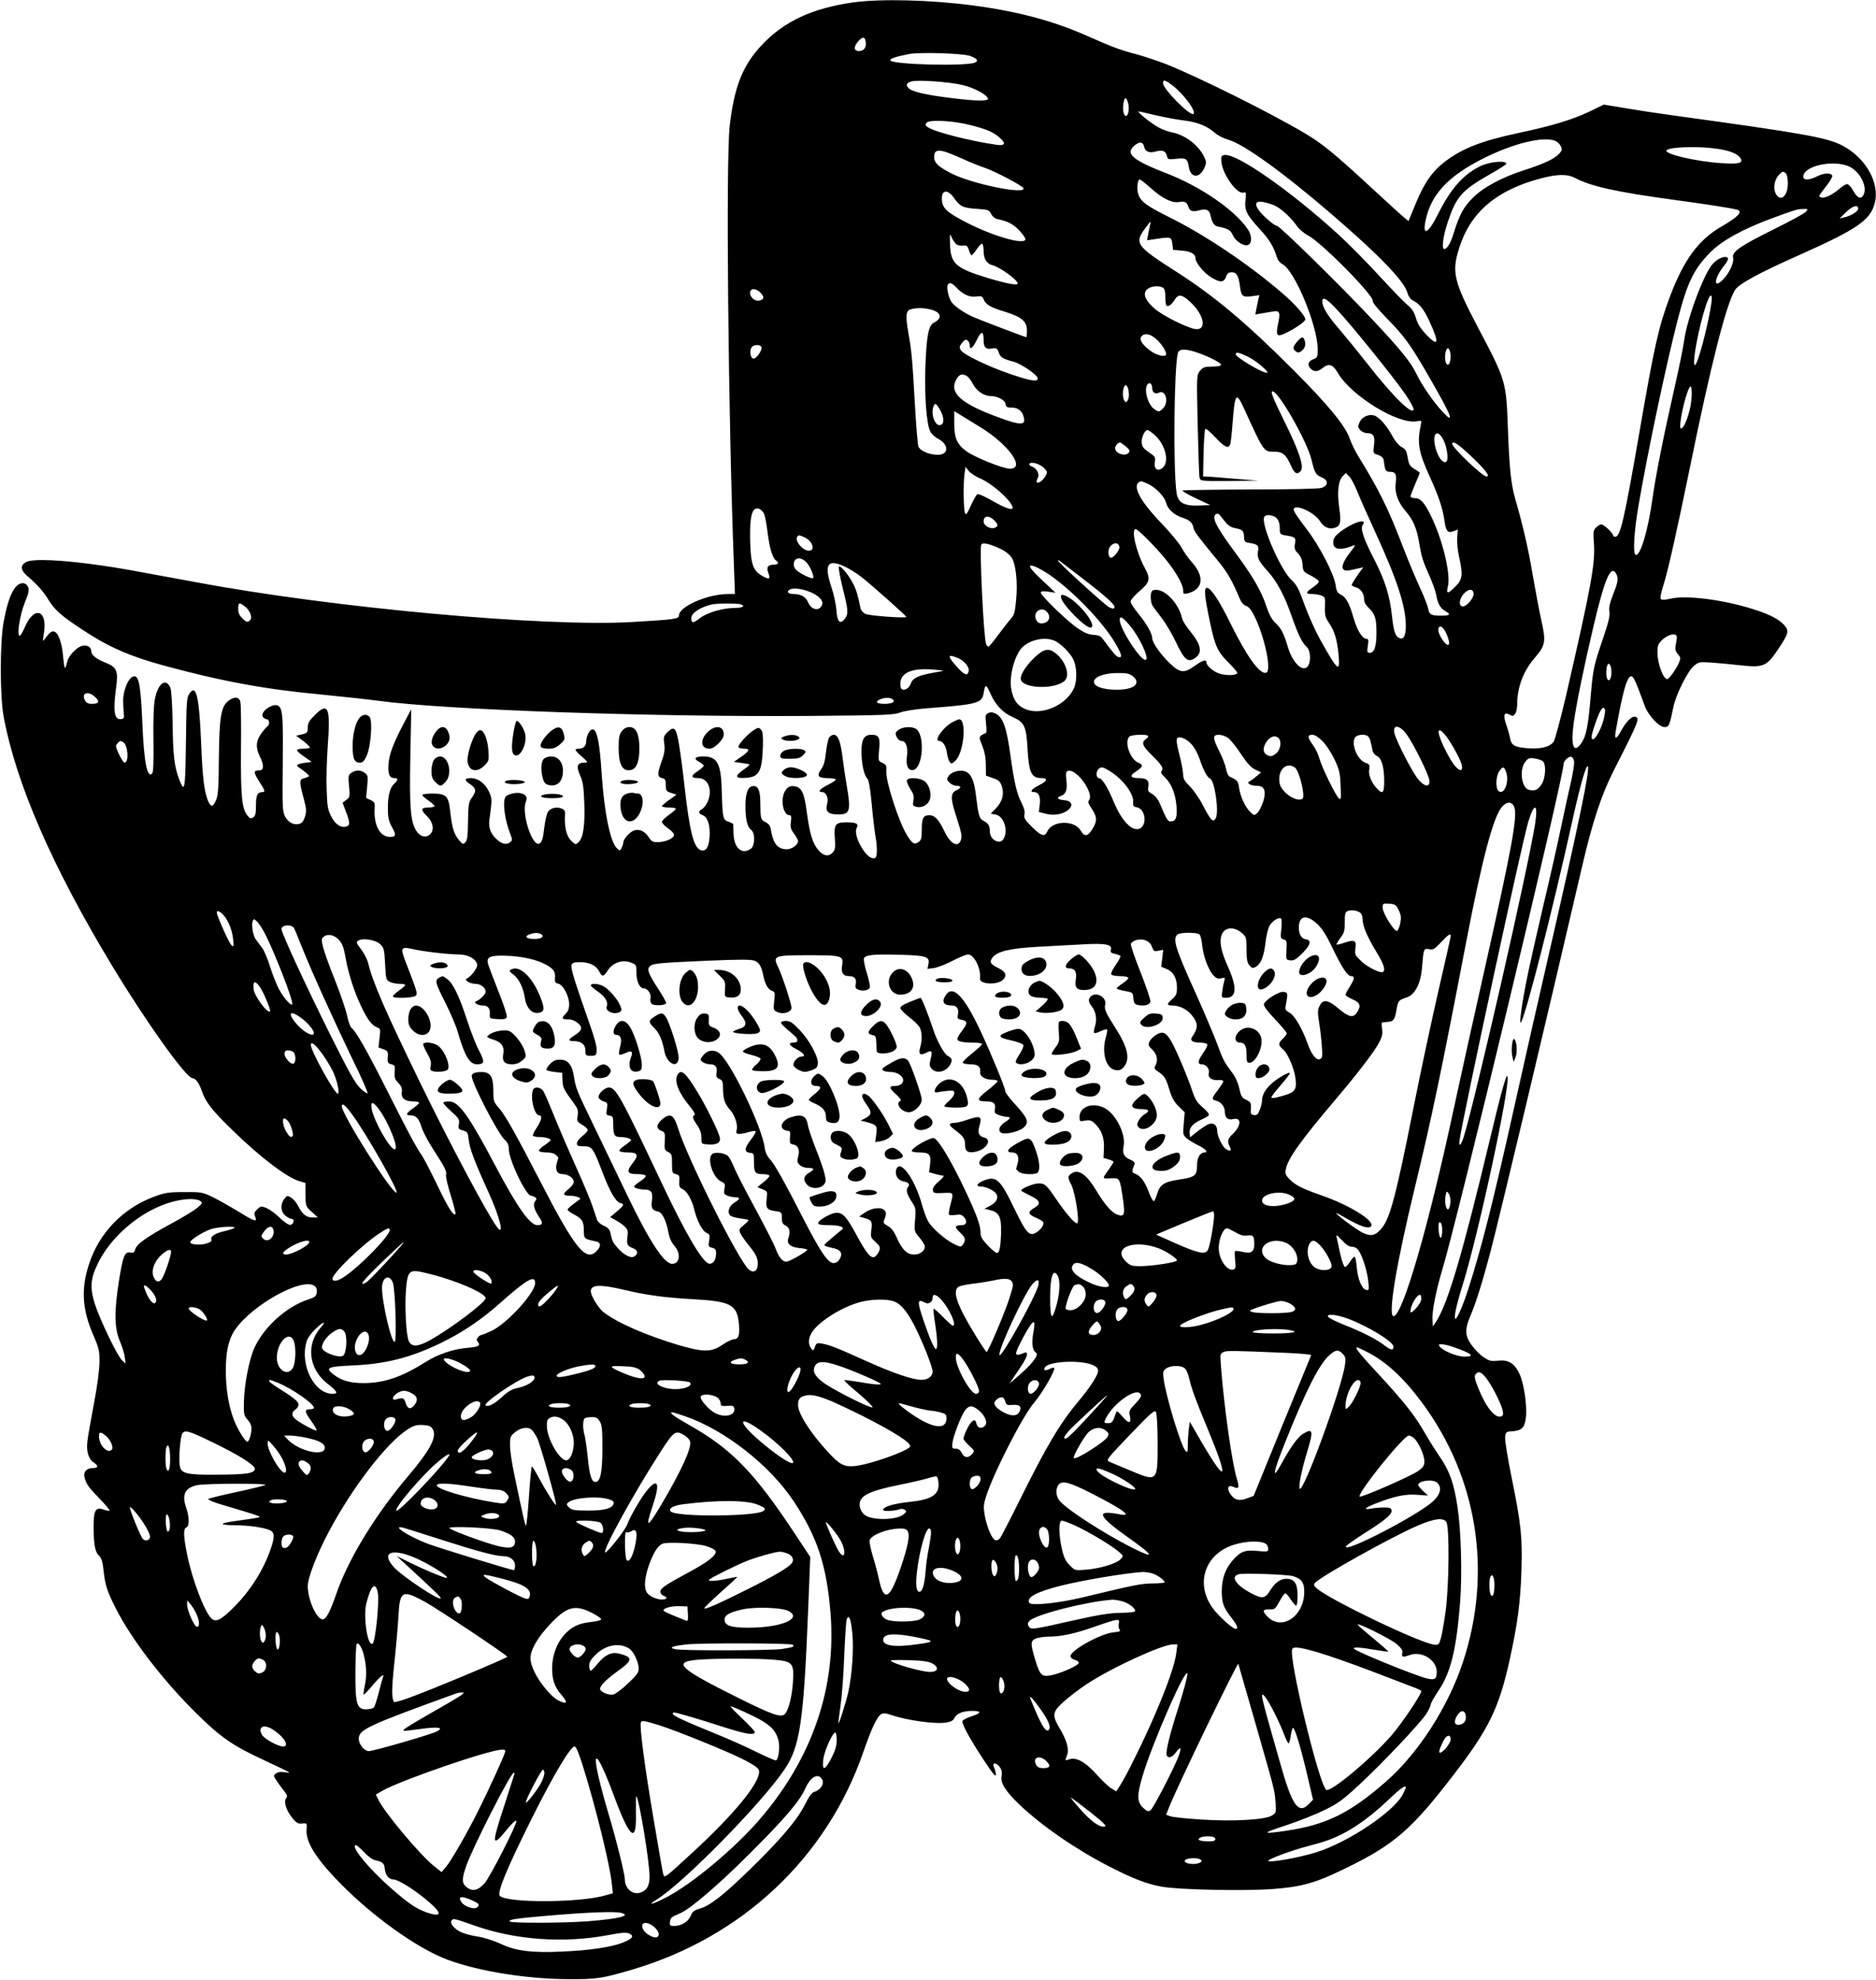 <?xml version="1.0" standalone="no"?>
<!DOCTYPE svg PUBLIC "-//W3C//DTD SVG 20010904//EN"
 "http://www.w3.org/TR/2001/REC-SVG-20010904/DTD/svg10.dtd">
<svg version="1.0" xmlns="http://www.w3.org/2000/svg"
 width="1213pt" height="1280pt" viewBox="0 0 1213 1280"
 preserveAspectRatio="xMidYMid meet">
<g transform="translate(0,1280) scale(0.1,-0.1)"
fill="#000000" stroke="none">
<path d="M5520 12785 c-266 -37 -452 -123 -596 -278 -123 -131 -177 -270 -206
-522 -25 -231 -10 -1866 28 -2857 l6 -168 -44 0 c-133 0 -318 -81 -318 -139 0
-22 -28 -26 -302 -42 -566 -33 -1930 91 -2813 256 -410 76 -514 95 -615 109
-256 37 -445 46 -490 23 -40 -20 -38 -53 6 -90 63 -54 104 -99 139 -157 39
-64 85 -104 223 -194 163 -108 302 -168 512 -226 387 -105 663 -156 1030 -190
124 -12 288 -30 365 -40 431 -59 1778 -106 2800 -98 475 4 535 6 575 22 26 10
96 21 170 27 338 26 359 32 371 103 9 55 16 54 42 -6 33 -74 81 -126 144 -153
77 -34 89 -60 97 -206 9 -156 25 -189 91 -189 43 0 37 -19 -15 -45 -49 -25
-65 -45 -36 -45 31 0 45 -28 39 -79 l-6 -50 43 -11 c54 -15 114 -4 148 25 35
31 21 59 -32 63 -39 3 -48 17 -16 27 32 10 43 42 35 101 -5 44 -3 55 9 60 53
21 174 -145 137 -190 -8 -9 -4 -22 14 -48 39 -57 41 -82 11 -133 -31 -53 -54
-57 -78 -15 -40 70 -183 67 -216 -4 -17 -38 -39 -32 -100 29 -46 46 -53 58
-48 80 4 17 -2 41 -19 75 -31 60 -48 136 -70 295 -26 191 -48 256 -96 281 -22
11 -34 12 -50 4 -18 -10 -19 -17 -13 -71 4 -35 3 -59 -3 -59 -5 0 -17 -6 -27
-13 -16 -12 -16 -16 5 -67 15 -38 23 -77 23 -125 l1 -69 45 -16 c38 -13 47
-21 58 -54 16 -50 3 -99 -40 -143 l-32 -33 33 -6 c51 -11 81 -99 51 -155 -24
-44 -90 -9 -90 47 0 36 -10 52 -41 68 -27 13 -33 35 -48 158 -11 98 -30 144
-67 160 -33 15 -92 0 -111 -29 -13 -19 -12 -24 6 -42 12 -12 32 -21 46 -21 32
0 32 -14 0 -28 -39 -18 -40 -51 -7 -154 38 -119 43 -138 36 -164 -15 -58 -69
-32 -108 53 -35 73 -62 103 -96 103 -40 0 -50 -18 -50 -91 0 -58 -3 -70 -22
-83 -26 -18 -39 -10 -73 44 -53 84 -139 350 -134 413 2 38 0 43 -27 56 -26 12
-26 13 -20 82 8 82 0 99 -50 99 -47 0 -64 -29 -64 -110 1 -78 15 -148 37 -172
11 -13 19 -59 29 -162 7 -80 18 -171 23 -203 14 -72 14 -140 1 -148 -20 -12
-49 7 -80 52 -39 60 -55 116 -40 143 14 26 -6 35 -74 34 -65 -1 -75 -15 -68
-104 4 -58 2 -74 -13 -90 -27 -30 -59 -25 -94 15 -37 43 -56 106 -75 249 -16
123 -34 159 -83 164 -23 2 -36 -3 -52 -24 -38 -48 -21 -164 24 -164 11 0 13
-10 9 -42 -5 -36 -1 -49 20 -77 14 -19 26 -41 26 -48 0 -24 -39 -53 -73 -53
-58 0 -87 35 -102 122 -4 29 -13 42 -35 53 -32 17 -33 19 -34 131 -1 77 -15
107 -50 102 -31 -5 -46 -45 -46 -128 0 -87 12 -137 37 -155 26 -19 25 -101 -1
-121 -58 -42 -110 2 -113 96 -1 30 -2 58 -2 62 -1 3 -14 11 -31 16 -36 13 -38
22 -43 192 -4 185 -28 230 -120 230 -53 0 -65 -15 -28 -34 17 -9 31 -21 31
-26 0 -5 -18 -22 -40 -36 -45 -30 -44 -44 5 -44 65 0 95 -79 59 -156 -9 -19
-25 -39 -35 -45 -26 -13 -24 -28 5 -39 32 -12 49 -67 44 -141 -5 -67 -24 -95
-56 -85 -47 15 -73 117 -108 431 -9 82 -24 194 -33 249 -19 113 -31 127 -77
81 -23 -23 -25 -31 -19 -74 5 -36 1 -62 -15 -107 -31 -84 -31 -106 0 -114 21
-5 25 -12 25 -45 0 -36 3 -41 35 -51 l34 -11 -47 -34 c-26 -18 -47 -36 -47
-41 0 -4 20 -8 45 -8 25 0 45 -4 45 -8 0 -5 -20 -22 -45 -40 -25 -17 -45 -38
-45 -45 0 -8 18 -27 40 -42 24 -17 40 -35 38 -44 -4 -22 -55 -44 -103 -45 -33
-1 -42 4 -60 31 -25 40 -62 57 -97 44 -28 -11 -68 -56 -68 -78 0 -8 -5 -23
-11 -34 -10 -20 -11 -20 -30 -3 -43 38 -83 237 -99 485 -13 208 -32 295 -64
283 -17 -6 -36 -48 -36 -77 0 -29 -18 -47 -47 -47 -32 0 -29 -9 20 -52 41 -36
41 -37 16 -38 -47 0 -55 -23 -28 -83 19 -43 23 -75 27 -181 5 -142 -7 -223
-38 -251 -18 -17 -20 -16 -49 12 -29 30 -43 90 -38 168 2 23 -3 31 -24 39 -34
12 -71 2 -87 -24 -7 -12 -17 -54 -22 -93 -9 -82 -16 -103 -35 -111 -45 -17
-113 196 -86 268 14 34 3 51 -36 59 -31 6 -84 -8 -95 -25 -20 -33 -4 -153 34
-246 12 -31 11 -35 -6 -48 -23 -17 -52 -10 -84 20 -40 36 -54 74 -48 125 19
136 18 140 -4 187 -26 52 -70 84 -117 84 -40 0 -42 -14 -8 -36 43 -28 47 -46
19 -86 -24 -33 -26 -45 -28 -157 -1 -95 -5 -124 -17 -136 -15 -15 -18 -14 -42
15 -32 38 -45 81 -56 185 -11 101 -26 115 -117 115 -35 0 -64 -4 -64 -9 0 -4
18 -21 40 -36 22 -15 40 -32 40 -36 0 -5 -18 -9 -40 -9 -49 0 -52 -15 -10 -55
40 -38 50 -90 22 -117 -27 -28 -67 -17 -92 24 -36 59 -43 153 -37 478 l6 305
-45 -85 c-71 -135 -96 -201 -102 -267 -5 -67 6 -93 39 -93 24 0 24 -12 -1 -35
-29 -26 -43 -80 -42 -162 0 -59 6 -82 26 -119 29 -52 27 -64 -13 -64 -64 0
-104 74 -99 180 3 40 0 46 -26 58 l-29 14 7 73 c6 69 5 74 -16 89 -28 20 -57
20 -86 0 -20 -14 -22 -20 -15 -86 6 -67 5 -72 -18 -89 l-24 -18 18 -48 c31
-80 32 -99 6 -106 -37 -10 -72 14 -99 68 -21 42 -25 67 -28 173 -3 67 1 194 7
280 19 250 3 287 -85 198 -35 -35 -44 -50 -44 -79 0 -32 -3 -36 -37 -44 l-38
-9 47 -35 c26 -20 45 -39 41 -43 -3 -3 -24 -6 -45 -6 -21 0 -38 -4 -38 -10 0
-5 21 -24 48 -42 l47 -33 -42 -6 c-51 -6 -64 -17 -40 -30 9 -6 29 -21 45 -34
29 -25 30 -23 -24 -40 -19 -6 -16 -35 12 -136 15 -57 16 -72 6 -108 -10 -30
-19 -42 -38 -47 -35 -9 -70 9 -91 48 -16 30 -18 59 -15 323 3 307 0 366 -24
389 -31 31 -130 -37 -103 -70 6 -8 18 -14 25 -14 16 0 19 -36 3 -45 -6 -4 -24
-25 -40 -47 -35 -49 -37 -92 -9 -148 28 -56 27 -90 -4 -90 -38 0 -38 -12 -1
-71 38 -58 42 -69 23 -69 -34 -1 -43 -19 -43 -86 0 -54 -4 -69 -18 -78 -15 -9
-22 -7 -37 12 -36 44 -44 122 -42 422 2 157 0 297 -4 312 -7 35 -39 37 -78 7
-47 -37 -58 -104 -61 -368 -1 -191 -5 -243 -18 -273 -20 -47 -34 -48 -52 -5
-25 60 -36 151 -45 382 -13 299 -32 377 -77 309 -16 -25 -18 -58 -21 -317 -4
-306 -8 -330 -45 -231 -30 79 -39 156 -41 364 -2 115 -8 206 -14 223 -29 69
-82 30 -101 -75 -8 -42 -11 -136 -9 -266 2 -136 -1 -204 -8 -212 -33 -33 -53
72 -64 330 -10 237 -22 303 -54 298 -35 -5 -71 -90 -70 -163 1 -33 3 -71 5
-85 3 -17 -1 -25 -14 -28 -48 -10 -58 46 -36 206 14 105 4 129 -68 158 -61 24
-93 50 -93 74 0 27 -26 43 -59 35 -35 -8 -88 -64 -97 -103 -13 -59 -18 -53
-26 32 -8 95 -32 159 -60 164 -16 3 -30 -9 -61 -52 -11 -15 -12 -9 -3 43 24
148 -63 177 -122 40 -14 -32 -30 -59 -35 -59 -20 0 1 134 33 214 26 64 30 83
21 102 -7 15 -19 24 -34 24 -52 0 -93 -83 -124 -252 -24 -131 -24 -475 0 -608
79 -430 312 -968 700 -1610 223 -369 481 -730 522 -730 20 0 44 -34 61 -86 24
-69 66 -123 196 -249 181 -177 359 -312 439 -332 l34 -10 0 -64 c1 -88 0 -86
42 -124 l38 -35 -36 0 c-39 0 -65 21 -93 77 -9 18 -28 41 -42 50 -26 16 -27
16 -45 -6 -28 -35 -25 -85 7 -110 15 -12 33 -21 41 -21 20 0 12 -34 -9 -38
-11 -2 -40 17 -71 47 -47 45 -91 71 -118 71 -5 0 -18 -9 -29 -20 -16 -16 -18
-25 -10 -45 15 -38 -4 -32 -115 37 -55 33 -129 75 -165 92 -61 29 -71 31 -180
30 -103 0 -124 -4 -197 -31 -202 -76 -355 -237 -419 -439 -51 -158 -42 -291
29 -454 37 -86 41 -103 40 -175 0 -48 -14 -155 -36 -270 -20 -104 -39 -213
-42 -242 -8 -64 7 -116 41 -137 32 -22 30 -36 -5 -36 -40 0 -63 -24 -55 -58
11 -45 24 -64 97 -139 39 -40 68 -75 65 -78 -2 -3 -19 0 -37 6 -54 19 -66 -3
-66 -114 1 -115 10 -162 37 -186 15 -15 22 -39 28 -98 10 -89 22 -128 75 -233
101 -203 312 -478 532 -693 149 -147 232 -204 425 -293 92 -43 168 -79 168
-82 0 -2 -15 -1 -33 2 -21 4 -40 1 -52 -8 -18 -13 -18 -14 1 -44 10 -16 32
-46 48 -66 24 -30 26 -39 16 -51 -18 -22 1 -79 41 -128 26 -32 37 -38 63 -35
31 3 31 3 28 -39 -7 -89 77 -212 268 -397 210 -202 472 -382 648 -446 206 -75
510 -123 777 -124 183 -1 216 4 407 60 715 209 1264 724 1501 1411 53 153 89
228 116 243 14 7 31 5 63 -6 100 -35 286 -61 358 -49 30 5 44 14 52 30 13 29
55 45 114 45 62 0 61 -14 -2 -34 -30 -10 -58 -24 -61 -31 -6 -17 46 -113 134
-247 68 -104 89 -127 81 -87 -3 13 -9 32 -13 41 -11 28 22 22 41 -7 11 -17 14
-35 10 -57 -9 -44 26 -98 116 -184 146 -139 369 -292 581 -400 158 -81 240
-112 337 -130 108 -20 524 -29 711 -16 196 14 285 39 484 137 310 151 423 249
696 605 224 291 291 428 359 735 51 231 71 377 77 576 7 222 -1 301 -63 607
-25 122 -44 239 -42 260 3 36 4 37 49 40 58 4 78 24 85 88 9 74 -12 218 -40
280 -33 71 -72 96 -141 88 -44 -5 -55 -2 -93 23 -24 16 -58 51 -77 78 -44 61
-45 103 -6 193 33 77 75 210 126 402 65 250 340 1403 596 2505 65 280 124 458
201 610 165 324 171 341 143 351 -21 9 -60 -29 -92 -88 -31 -58 -46 -62 -37
-10 46 263 75 365 103 360 14 -3 26 -28 86 -192 23 -62 92 -136 128 -136 28 0
32 9 57 130 15 77 92 232 132 265 31 26 36 27 113 22 44 -3 130 -11 191 -18
145 -16 167 -7 241 104 69 103 73 120 37 159 -37 38 -97 69 -201 101 -192 61
-432 91 -532 67 -32 -8 -56 -9 -62 -3 -6 6 0 40 16 89 31 99 87 349 171 759
135 663 235 1058 292 1150 25 40 154 110 419 228 368 164 455 223 484 331 36
133 -58 298 -212 377 -101 51 -256 78 -1069 190 -80 11 -218 31 -307 46 l-163
27 -97 -47 c-111 -52 -240 -91 -457 -137 -231 -49 -359 -98 -471 -183 -82 -62
-135 -136 -191 -272 l-47 -114 -27 22 c-15 12 -115 103 -221 201 -228 211
-311 279 -423 345 -228 135 -683 361 -895 446 -52 20 -135 48 -185 62 -114 30
-157 46 -329 122 -220 97 -444 157 -737 196 -274 36 -592 44 -770 20z m78
-259 c4 -34 -13 -56 -43 -56 -34 0 -37 26 -8 60 30 36 47 35 51 -4z m676 -88
c45 -17 55 -32 29 -43 -58 -24 -519 -13 -545 13 -11 11 32 26 122 43 72 13
349 4 394 -13z m-49 -188 c77 -19 154 -61 163 -87 5 -18 -72 -17 -228 2 -173
21 -264 42 -286 66 -19 21 -13 33 21 43 41 11 251 -4 330 -24z m1352 1 c70
-51 159 -169 140 -187 -19 -19 -197 160 -197 198 0 25 11 23 57 -11z m-281
-125 c11 -60 -18 -106 -32 -51 -8 32 4 97 16 90 5 -3 12 -21 16 -39z m176 -71
c57 -13 140 -29 185 -34 87 -11 147 -35 200 -81 17 -16 57 -35 87 -44 100 -29
358 -215 664 -479 308 -264 472 -435 492 -509 7 -25 20 -43 38 -52 43 -22 69
-56 106 -136 65 -142 57 -167 -26 -79 -33 36 -53 67 -63 104 -12 39 -25 60
-55 84 -21 17 -103 102 -182 188 -79 86 -197 206 -263 266 -311 284 -658 526
-737 515 -20 -3 -23 -8 -21 -41 5 -80 101 -215 143 -202 17 5 18 1 13 -48 -7
-67 7 -95 94 -190 62 -67 89 -113 110 -182 5 -17 20 -35 34 -42 79 -38 229
-399 229 -551 0 -51 -2 -54 -30 -65 -33 -13 -39 -37 -14 -61 21 -21 44 -20 74
4 42 33 67 26 98 -27 86 -151 394 -340 515 -316 30 6 30 6 23 -28 -24 -111
-13 -173 58 -329 56 -122 84 -205 95 -281 10 -73 21 -87 59 -73 l28 11 -4 -52
c-2 -29 3 -84 12 -123 26 -116 23 -148 -23 -193 -50 -51 -62 -50 -49 1 20 78
-36 309 -113 462 -40 81 -65 108 -101 108 -15 0 -28 5 -28 11 0 6 14 41 30 79
17 38 30 71 30 73 0 3 -15 14 -34 25 -27 16 -36 29 -41 59 -11 62 -14 67 -45
85 -16 9 -42 40 -57 69 -37 69 -87 125 -120 134 -37 9 -79 -12 -93 -46 -11
-25 -10 -32 5 -49 10 -11 30 -20 45 -20 41 0 52 -20 44 -79 -6 -44 -4 -51 12
-57 37 -11 49 -21 52 -45 7 -61 12 -69 41 -69 36 0 43 -18 35 -80 -7 -55 17
-121 66 -176 46 -53 70 -108 85 -197 17 -100 23 -120 70 -225 20 -46 39 -100
42 -120 8 -52 27 -85 57 -102 39 -20 32 -30 -23 -30 -68 0 -79 6 -87 47 -4 20
-28 81 -54 137 -26 56 -73 169 -105 251 -96 253 -157 376 -292 595 -22 36 -47
88 -56 115 -28 82 -139 218 -367 446 -305 305 -509 476 -758 635 -261 167
-271 182 -190 288 30 40 30 40 24 11 -3 -16 -9 -45 -13 -64 l-6 -34 49 7 c106
16 108 16 114 -29 l5 -40 56 -5 c60 -5 89 -22 89 -50 0 -29 57 -97 103 -124
58 -34 80 -33 94 4 8 23 18 30 37 30 31 0 44 -22 53 -87 8 -68 17 -76 76 -68
l50 7 -7 -28 c-3 -16 -9 -44 -13 -63 l-6 -34 39 7 c21 3 54 9 73 12 45 9 51
-5 35 -79 -16 -76 -8 -87 43 -63 63 29 133 77 133 91 0 24 -68 101 -156 176
-215 184 -493 370 -716 481 -156 78 -192 104 -208 153 -12 35 -5 95 10 95 4 0
36 -25 71 -56 75 -68 138 -98 183 -90 36 7 51 -1 60 -31 9 -28 27 -34 68 -23
44 13 67 4 74 -28 11 -53 23 -71 51 -77 64 -13 78 -21 95 -56 20 -44 81 -78
104 -59 20 17 17 60 -6 95 -84 127 -309 282 -541 370 -152 59 -219 99 -219
135 0 23 45 62 67 58 10 -2 19 -13 21 -26 5 -31 32 -43 73 -32 44 13 66 5 74
-27 6 -24 8 -25 56 -20 67 8 77 2 85 -49 11 -78 73 -80 104 -3 12 29 11 36
-10 76 -37 71 -125 134 -205 148 -22 4 -60 18 -85 32 -44 23 -142 102 -128
103 3 0 53 -11 110 -25z m-1196 -64 c102 -26 144 -44 183 -77 48 -40 42 -58
-16 -50 -167 24 -392 81 -441 112 -20 13 -21 18 -10 31 17 21 173 13 284 -16z
m3778 -101 c15 -5 31 -21 38 -35 10 -22 8 -29 -12 -50 -31 -33 -100 -65 -225
-105 -145 -47 -265 -111 -333 -180 -59 -59 -85 -107 -122 -225 -20 -67 -43
-105 -62 -105 -18 0 -7 86 23 174 55 165 90 205 272 309 59 33 107 64 107 68
0 24 -112 14 -172 -17 -110 -55 -189 -146 -272 -312 -62 -124 -101 -142 -78
-36 35 168 146 286 377 402 191 95 382 142 459 112z m1043 -51 c84 -11 140
-33 157 -62 19 -31 -10 -39 -118 -32 -163 9 -384 61 -360 84 22 21 199 27 321
10z m-4877 -64 c52 -24 118 -50 145 -59 65 -21 247 -117 253 -133 14 -43 -328
27 -463 94 -87 44 -115 70 -115 108 0 57 36 55 180 -10z m5738 -52 c67 -32
117 -127 93 -179 -16 -36 -41 -27 -69 24 -13 23 -30 42 -39 42 -8 0 -31 -14
-50 -31 -46 -39 -97 -64 -118 -55 -19 7 -22 0 43 86 18 24 31 48 29 54 -6 20
-55 18 -96 -3 -52 -27 -91 -28 -91 -3 0 70 195 112 298 65z m-410 -45 c7 -7
12 -35 12 -64 0 -86 -52 -125 -81 -60 -15 32 -4 87 22 114 23 25 30 27 47 10z
m-1363 -29 c104 -54 261 -89 625 -139 228 -31 391 -56 423 -66 38 -12 7 -45
-103 -109 -150 -87 -244 -216 -335 -459 -71 -191 -99 -315 -195 -872 -98 -565
-123 -674 -156 -674 -8 0 -14 4 -14 9 0 15 -60 71 -76 71 -8 0 -23 -9 -34 -20
-18 -18 -19 -29 -14 -103 10 -128 -19 -284 -179 -979 -36 -153 -72 -289 -81
-302 -22 -34 -85 -50 -168 -43 -86 7 -105 18 -114 65 -4 20 -15 61 -26 91 -20
61 -13 80 23 61 19 -11 24 -10 36 6 7 10 13 37 13 60 0 111 40 217 114 302 69
80 73 105 42 242 -14 63 -39 198 -57 300 -27 163 -61 309 -113 490 -26 90 -37
198 -46 448 -11 306 -12 311 -192 652 -159 302 -173 361 -123 517 73 231 240
373 525 449 109 29 174 30 225 3z m-4017 -128 c39 -56 58 -65 147 -71 75 -5
81 -7 93 -32 8 -17 24 -30 40 -34 70 -15 98 -30 139 -70 23 -24 43 -51 43 -60
0 -41 -207 18 -380 107 -134 69 -160 95 -160 157 0 56 39 58 78 3z m2070 -48
c41 -17 110 -79 146 -132 15 -21 47 -49 72 -62 87 -44 432 -394 420 -425 -3
-8 33 -52 90 -111 118 -120 154 -170 282 -393 142 -246 162 -302 75 -207 -57
62 -127 164 -162 235 -38 80 -101 158 -289 358 -197 210 -598 604 -615 604
-17 0 -90 63 -118 101 -30 42 -19 62 28 53 21 -4 53 -13 71 -21z m3777 -23 c0
-16 -48 -46 -90 -55 l-30 -7 43 42 c42 40 77 50 77 20z m-340 -20 c-10 -11
-104 -62 -209 -114 -214 -106 -269 -144 -260 -181 8 -31 -25 -102 -66 -143
-65 -65 -58 9 9 92 20 25 28 43 22 49 -16 16 -63 -2 -96 -38 -56 -59 -165
-350 -185 -493 -6 -44 -35 -189 -66 -323 -70 -308 -118 -552 -139 -699 -28
-207 -79 -377 -109 -367 -19 7 -11 150 19 322 55 325 177 904 251 1191 63 247
106 336 215 445 75 75 210 149 394 217 157 58 166 60 204 61 33 1 34 1 16 -19z
m-5492 -209 c9 -6 28 -11 44 -9 24 3 29 -2 38 -29 5 -18 13 -33 17 -33 4 0 20
18 34 40 15 22 30 37 35 34 5 -3 9 -24 9 -47 0 -50 20 -82 56 -91 50 -13 164
-95 164 -119 0 -14 -75 0 -200 38 -201 62 -233 91 -237 213 -3 73 -2 76 11 46
8 -17 21 -36 29 -43z m-2 -277 c44 -47 87 -67 130 -61 35 5 41 2 49 -18 13
-33 44 -52 137 -80 109 -34 143 -62 143 -121 0 -24 -2 -44 -4 -44 -6 0 -290
108 -339 129 -64 27 -134 77 -148 104 -17 30 -29 87 -22 103 8 21 27 17 54
-12z m1339 -4 c10 -6 15 -26 15 -59 0 -27 3 -52 6 -56 11 -10 35 5 53 35 23
40 47 38 97 -7 108 -98 116 -210 12 -174 -87 30 -206 95 -247 134 -56 53 -68
93 -36 119 24 19 75 24 100 8z m-2601 -34 c25 -26 22 -41 -8 -49 -28 -7 -61
20 -61 49 0 33 38 33 69 0z m6147 -63 c-21 -145 -89 -403 -107 -403 -21 0 23
240 72 388 25 75 44 83 35 15z m-2420 -46 c86 -90 375 -448 443 -549 28 -41
51 -83 51 -92 0 -50 -135 82 -299 293 -58 74 -138 172 -178 219 -76 87 -113
146 -113 182 0 36 26 22 96 -53z m-2632 3 c71 -16 83 -56 26 -85 -37 -19 -49
-83 -57 -295 -6 -181 8 -363 32 -409 8 -16 31 -38 52 -48 44 -23 64 -63 43
-87 -27 -34 -147 -9 -171 35 -5 10 -16 139 -24 286 -17 295 -20 328 -42 454
-19 111 -16 141 17 150 36 10 79 10 124 -1z m346 -200 c0 -46 14 -60 55 -53
29 5 33 2 43 -26 11 -32 26 -41 98 -60 48 -13 154 -86 154 -107 0 -24 -45 -17
-175 27 -144 49 -304 126 -322 155 -12 18 -10 25 8 48 17 21 24 24 35 15 8 -6
14 -20 14 -30 0 -35 20 -20 47 36 29 59 43 57 43 -5z m1115 9 c35 -31 65 -77
65 -99 0 -21 -58 -9 -98 20 -56 40 -78 75 -62 95 20 24 56 18 95 -16z m-2552
-52 c8 -20 -33 -78 -52 -75 -20 4 -27 54 -10 74 15 18 55 18 62 1z m4453 -31
c8 -33 1 -79 -12 -83 -16 -5 -25 38 -18 76 8 37 21 40 30 7z m-1635 -5 c79
-27 161 -70 154 -81 -3 -6 -30 -10 -60 -10 -46 0 -56 -4 -76 -27 -22 -28 -22
-28 -15 -348 4 -176 9 -330 12 -342 6 -23 7 -23 193 -22 l186 2 -150 12 c-82
7 -163 14 -178 14 l-28 1 3 149 c2 82 7 153 11 158 5 4 34 -20 66 -55 59 -63
84 -75 95 -45 4 9 11 73 16 142 15 189 23 200 72 94 131 -287 128 -283 198
-283 54 0 76 -19 108 -92 22 -50 40 -59 63 -32 22 26 -12 130 -101 309 -82
167 -97 205 -82 205 40 0 225 -326 253 -445 19 -81 27 -95 65 -111 45 -19 44
-52 -1 -68 -18 -6 -197 -10 -462 -10 -237 -1 -434 -4 -437 -7 -4 -3 35 -26 86
-50 l93 -44 -68 -3 c-99 -4 -139 17 -149 78 -23 147 -17 816 8 908 8 28 49 29
125 3z m324 -25 c53 -24 149 -105 127 -106 -31 -1 -202 101 -202 120 0 16 21
12 75 -14z m-1814 -126 c10 -6 28 -29 39 -51 23 -45 72 -79 113 -79 46 0 95
-26 99 -52 3 -20 9 -23 42 -23 43 0 72 -28 78 -75 5 -39 -34 -37 -163 11 -242
88 -322 158 -278 242 20 37 37 44 70 27z m1199 -80 c0 -27 21 -40 42 -29 45
24 68 -61 28 -101 -24 -24 -29 -24 -56 -5 -44 30 -71 134 -42 163 13 13 28 -1
28 -28z m-156 -2 c8 -33 7 -61 -4 -78 -9 -13 -11 -13 -20 0 -17 26 -10 100 10
100 4 0 10 -10 14 -22z m3631 -139 c-19 -73 -41 -119 -56 -119 -20 0 24 211
55 265 19 34 20 -73 1 -146z m-4847 2 c26 -46 29 -89 5 -98 -35 -14 -67 68
-47 121 9 24 18 19 42 -23z m257 -110 c186 -113 299 -271 195 -271 -45 0 -233
76 -283 114 -60 45 -77 85 -77 179 l0 79 38 -23 c20 -13 78 -48 127 -78z
m1129 -51 c77 -68 102 -190 44 -221 -29 -16 -48 5 -41 45 5 30 1 36 -38 62
-35 24 -45 36 -47 63 -3 32 20 81 38 81 5 0 25 -14 44 -30z m1869 -34 c24 -46
35 -130 18 -141 -20 -12 -51 26 -67 82 -28 97 7 140 49 59z m-2053 -42 c24
-21 28 -29 19 -40 -23 -28 -89 -6 -89 30 0 13 20 36 31 36 4 0 21 -12 39 -26z
m2156 4 c16 -11 64 -55 107 -97 70 -69 92 -101 68 -101 -26 0 -221 186 -221
211 0 15 15 11 46 -13z m-2686 -143 c23 -24 24 -27 10 -52 -27 -48 -76 -61
-50 -13 14 26 -7 64 -40 75 -11 4 -17 11 -14 17 10 16 67 0 94 -27z m-412 -68
c73 -31 189 -131 208 -181 12 -30 -36 -17 -127 35 -49 29 -93 48 -100 44 -6
-4 -25 -37 -42 -74 -25 -55 -31 -63 -38 -46 -9 25 -11 185 -3 249 l7 48 21
-27 c12 -14 45 -36 74 -48z m2437 -82 c15 -38 67 -155 115 -260 142 -308 200
-484 200 -611 0 -63 -14 -90 -41 -79 -27 10 -38 43 -49 146 -14 129 -45 227
-113 360 -70 135 -93 204 -76 225 6 8 9 17 6 20 -23 23 -182 -68 -193 -111
-17 -66 32 -81 130 -40 13 6 5 -9 -23 -44 -64 -82 -67 -128 -7 -118 17 3 44 9
61 13 l30 7 -18 -24 c-32 -44 -57 -84 -57 -91 0 -4 11 -10 25 -14 32 -8 55
-40 55 -77 0 -19 10 -38 30 -57 41 -38 50 -68 50 -160 0 -89 -14 -130 -43
-130 -17 0 -19 5 -13 45 6 35 4 45 -7 45 -28 0 -60 51 -84 132 -28 98 -50 139
-85 155 -20 10 -27 22 -32 60 -9 69 -103 252 -185 359 -77 102 -93 128 -84
138 24 24 134 -30 167 -82 26 -42 62 -57 102 -42 32 13 36 36 23 130 -14 100
-6 173 23 202 l20 20 23 -23 c12 -13 35 -55 50 -94z m-1361 51 c54 -22 115
-83 126 -127 12 -43 53 -80 112 -98 41 -13 60 -33 65 -64 4 -22 35 -64 154
-207 64 -78 96 -132 144 -248 13 -29 26 -44 43 -49 69 -17 188 -433 124 -433
-44 0 -123 112 -226 320 -72 147 -127 230 -152 230 -21 0 -16 -53 20 -224 32
-153 49 -190 122 -262 30 -30 54 -58 54 -63 0 -15 -53 -20 -102 -9 -45 9 -98
52 -98 79 0 18 -27 9 -76 -26 -68 -49 -93 -46 -159 16 -60 57 -115 135 -115
165 0 29 -36 91 -91 159 -27 33 -49 67 -49 77 0 9 25 38 55 64 71 60 76 81 37
153 -55 101 -90 251 -59 251 14 0 132 -118 195 -197 63 -76 112 -163 112 -196
0 -27 2 -29 28 -23 101 24 113 109 28 202 -24 27 -53 69 -66 94 -13 25 -71 95
-130 157 -148 154 -197 254 -132 272 1 1 18 -5 36 -13z m-2474 -197 c6 -11 17
-68 24 -128 13 -100 32 -161 56 -176 18 -11 11 -25 -12 -25 -43 0 -54 -15 -41
-51 16 -43 9 -48 -35 -24 -61 34 -76 72 -81 208 -4 135 4 200 25 222 18 18 47
6 64 -26z m2949 -11 c6 -7 22 -27 36 -45 18 -22 37 -33 65 -38 45 -8 53 -17
54 -59 1 -27 5 -31 36 -36 54 -9 61 -17 54 -55 -7 -40 5 -64 66 -131 57 -64
108 -159 153 -291 42 -119 68 -171 96 -195 23 -20 29 -84 11 -119 -29 -53
-100 10 -132 116 -27 92 -44 124 -83 160 -21 20 -39 53 -55 100 -32 101 -87
196 -203 353 -106 142 -144 210 -134 236 8 19 23 20 36 4z m367 -19 c12 -14
19 -36 19 -62 0 -41 1 -42 43 -49 58 -10 62 -13 55 -54 -5 -29 -1 -40 20 -62
18 -19 27 -40 29 -72 3 -43 5 -46 52 -70 27 -14 51 -31 53 -37 3 -7 -14 -24
-36 -39 -50 -33 -52 -44 -7 -44 19 0 46 -4 60 -10 24 -9 25 -13 23 -72 -2 -55
2 -69 26 -105 36 -52 53 -109 62 -206 11 -120 -4 -107 -121 102 -30 54 -74
153 -99 221 -37 103 -50 129 -83 159 -73 67 -203 369 -177 410 11 19 61 12 81
-10z m-1829 -11 c29 -27 29 -44 1 -51 -28 -8 -68 17 -68 42 0 37 32 42 67 9z
m-1222 -113 c50 -24 68 -85 25 -85 -42 0 -97 70 -73 93 9 9 10 9 48 -8z m1264
-73 c35 -17 62 -39 74 -60 26 -44 38 -160 27 -272 -7 -77 -13 -97 -33 -119
-13 -14 -49 -61 -81 -103 -31 -43 -60 -78 -65 -78 -5 0 -12 8 -15 17 -16 40
-44 622 -31 643 9 15 57 4 124 -28z m769 12 c3 -21 -44 -78 -58 -69 -18 11
-17 58 2 77 24 24 52 20 56 -8z m-2023 -100 c24 -26 51 -91 42 -101 -9 -8 -91
32 -111 55 -13 15 -16 29 -12 47 9 34 49 34 81 -1z m1775 -96 c161 -123 225
-181 216 -196 -5 -9 -14 -8 -35 3 -28 14 -331 291 -331 302 0 3 6 1 13 -4 6
-5 68 -52 137 -105z m-1525 68 c28 -13 75 -43 105 -66 71 -56 290 -251 290
-258 0 -10 -237 7 -263 19 -16 7 -30 23 -33 38 -18 87 -27 118 -49 160 -30 58
-81 118 -91 108 -4 -4 7 -65 24 -135 37 -147 39 -171 14 -203 -31 -38 -49 -20
-54 58 -3 37 -17 103 -32 147 -50 150 -25 186 89 132z m1323 -53 c151 -105
343 -304 422 -439 44 -75 49 -97 23 -92 -15 3 -35 26 -99 113 -16 23 -29 29
-63 31 -30 1 -59 13 -99 40 -65 42 -242 213 -242 232 0 10 12 12 48 7 l47 -7
-82 77 c-93 86 -108 116 -45 90 20 -9 61 -32 90 -52z m3662 8 c16 -30 12 -54
-20 -134 -21 -54 -28 -83 -24 -109 5 -27 -5 -69 -39 -169 -63 -185 -66 -199
-82 -382 -16 -191 -29 -255 -59 -299 -50 -74 -71 -23 -51 125 16 119 66 364
129 632 72 305 112 398 146 336z m-5205 -121 c51 -22 79 -53 71 -78 -15 -46
-69 -37 -91 14 -15 36 -46 54 -95 54 -35 0 -47 15 -23 29 22 13 85 5 138 -19z
m4283 -6 c4 -27 -43 -84 -69 -84 -30 0 -25 51 8 84 30 31 57 31 61 0z m-7950
-80 c34 -23 56 -72 41 -90 -16 -20 -26 -18 -54 11 -17 16 -25 35 -25 60 0 39
6 42 38 19z m3209 10 c36 -10 16 -24 -33 -24 -80 0 -179 -29 -227 -65 -47 -36
-57 -36 -57 1 0 31 61 71 135 87 31 7 157 7 182 1z m1987 -55 c24 -34 3 -69
-42 -69 -14 0 -26 9 -33 24 -24 53 41 92 75 45z m524 -74 c64 -72 134 -217
111 -230 -27 -17 -169 199 -169 258 0 27 16 20 58 -28z m2052 -57 c23 -50 26
-82 8 -76 -20 7 -58 69 -58 94 0 39 29 28 50 -18z m1492 -33 c-1 -11 -5 -33
-8 -50 -4 -22 0 -36 15 -54 19 -21 19 -26 6 -57 -16 -38 -63 -104 -75 -104
-25 0 -61 94 -63 167 -1 43 3 57 23 79 44 46 108 59 102 19z m-4028 -15 c40
-15 107 -81 127 -125 22 -48 24 -133 5 -179 -46 -111 -204 -183 -311 -142 -54
21 -81 56 -95 124 -19 86 21 235 76 283 52 45 138 62 198 39z m-620 -114 c42
-17 76 -60 69 -86 -8 -32 -28 -24 -77 31 -63 70 -61 84 8 55z m4222 -60 c8
-33 1 -79 -12 -83 -14 -5 -22 34 -16 76 5 37 19 41 28 7z m-4318 -21 c2 -2
-27 -8 -64 -14 -97 -17 -133 -35 -145 -70 -11 -32 -44 -50 -61 -33 -5 5 -8 24
-6 42 6 63 79 92 208 82 36 -3 66 -6 68 -7z m1226 -36 c37 -29 31 -60 -14 -76
-69 -23 -202 -11 -229 21 -32 38 39 75 145 75 58 1 76 -3 98 -20z m-6710 -134
c33 -30 26 -45 -19 -45 -24 0 -37 6 -45 21 -27 49 19 66 64 24z m5155 -14 c25
-16 1 -31 -50 -31 -52 0 -65 14 -26 30 29 11 58 12 76 1z m4602 -123 c-13 -58
-49 -129 -68 -136 -18 -5 -16 19 8 90 32 93 49 122 62 109 7 -7 7 -25 -2 -63z
m-1276 -105 c46 -64 144 -261 147 -298 4 -45 -26 -44 -68 2 -35 37 -146 251
-158 304 -13 58 34 53 79 -8z m249 -4 c33 -38 94 -149 106 -188 5 -19 5 -33
-1 -37 -18 -11 -57 36 -97 115 -63 120 -67 180 -8 110z m-1921 -6 c4 -3 -2
-12 -13 -20 -32 -22 -24 -45 36 -103 66 -65 79 -86 65 -104 -7 -9 -2 -20 21
-41 42 -40 69 -107 75 -187 6 -73 -4 -98 -38 -98 -19 0 -25 10 -73 123 -9 21
-29 45 -47 55 -25 14 -29 21 -24 46 7 40 -10 56 -61 56 -56 0 -63 14 -20 42
47 31 51 44 15 58 -52 22 -91 134 -57 168 13 13 110 17 121 5z m517 -13 c16
-11 53 -58 83 -103 41 -62 65 -88 93 -102 l38 -18 -27 -23 c-15 -13 -35 -28
-44 -33 -16 -9 -16 -12 -3 -21 8 -5 30 -10 48 -10 48 0 61 -34 39 -104 -10
-29 -26 -61 -37 -71 -20 -18 -21 -18 -45 5 -33 31 -65 99 -73 156 -7 46 -11
50 -62 74 -8 4 -18 25 -22 47 -3 22 -23 73 -42 112 -46 90 -47 111 -5 111 17
0 44 -9 59 -20z m611 -21 c22 -22 57 -75 77 -117 32 -67 37 -88 40 -171 4 -87
3 -94 -11 -82 -21 17 -112 204 -127 261 -7 25 -25 63 -41 84 -36 49 -37 66 -4
66 16 0 40 -15 66 -41z m297 28 c10 -11 13 -22 27 -90 2 -13 15 -28 28 -34 30
-14 47 -71 47 -162 0 -78 -10 -89 -47 -48 -36 38 -56 88 -50 123 5 29 2 34
-24 43 -50 17 -93 116 -69 161 12 23 71 28 88 7z m-1138 -55 c16 -20 37 -59
46 -87 23 -70 50 -122 68 -128 30 -12 59 -214 37 -256 -17 -31 -32 -16 -83 83
-23 45 -62 100 -85 123 -34 33 -43 49 -43 77 0 18 -11 76 -24 127 -17 63 -21
98 -15 106 16 18 65 -4 99 -45z m559 44 c20 -24 9 -77 -21 -99 -23 -17 -31
-19 -53 -9 -27 13 -32 40 -13 75 23 45 65 60 87 33z m-7472 -24 c31 -20 38
-132 8 -132 -11 0 -55 86 -55 107 0 10 21 33 30 33 3 0 10 -4 17 -8z m9381
-125 c2 -15 -8 -78 -22 -140 -15 -62 -42 -188 -62 -282 -19 -93 -71 -323 -115
-509 -44 -187 -93 -405 -109 -486 -29 -145 -48 -280 -37 -270 27 25 204 716
337 1320 50 224 86 348 97 336 15 -15 -61 -381 -247 -1191 -72 -313 -176 -772
-231 -1020 -133 -597 -210 -904 -296 -1170 -33 -103 -73 -196 -83 -190 -11 7
6 86 45 211 102 323 312 1300 292 1356 -7 20 -42 -107 -118 -426 -171 -715
-267 -1040 -341 -1156 l-23 -35 -3 46 c-3 52 24 190 63 319 97 317 785 3187
785 3271 0 20 32 50 49 47 9 -2 17 -16 19 -31z m-203 3 c24 -20 19 -110 -8
-151 -24 -36 -44 -44 -81 -35 -48 12 -64 130 -24 181 18 24 26 27 60 22 21 -3
45 -11 53 -17z m-1602 -42 c29 -22 69 -190 48 -202 -38 -24 -136 42 -147 100
-16 84 42 143 99 102z m-1192 -26 c83 -53 150 -144 146 -198 -2 -23 3 -30 20
-32 69 -10 72 -142 4 -142 -46 0 -103 66 -146 168 -42 102 -79 162 -100 162
-18 0 -20 41 -3 58 18 18 29 15 79 -16z m2558 -5 c22 -65 -17 -153 -51 -119
-19 19 -16 93 5 125 23 35 33 34 46 -6z m52 -224 c22 -59 -14 -258 -196 -1068
-68 -302 -158 -709 -200 -904 -159 -740 -322 -1301 -382 -1319 -43 -12 12 323
136 835 107 443 167 727 331 1583 100 521 172 796 226 867 32 43 70 45 85 6z
m134 -113 c-49 -302 -378 -1745 -460 -2017 -17 -56 -35 -73 -28 -25 32 202
406 1935 445 2061 39 128 65 118 43 -19z m-881 -554 c15 -31 17 -47 10 -84 -5
-25 -15 -47 -21 -50 -18 -5 -93 115 -93 150 0 28 2 29 43 26 38 -3 44 -7 61
-42z m-247 -18 c7 -6 13 -23 13 -38 0 -44 27 -109 85 -206 51 -83 64 -121 49
-136 -13 -14 -100 28 -142 68 -42 41 -44 45 -38 84 8 51 -6 58 -71 36 -25 -9
-48 -14 -51 -12 -2 3 9 22 24 42 25 32 29 46 29 102 0 56 3 66 20 73 23 9 64
3 82 -13z m-7357 -8 c33 -33 61 -100 67 -159 5 -51 4 -55 -11 -41 -14 14 -78
153 -93 203 -7 23 12 22 37 -3z m6845 -95 c-7 -58 -6 -62 15 -68 20 -5 21 -11
18 -69 -3 -63 -3 -63 25 -66 23 -3 38 6 79 47 53 53 60 84 20 89 -28 4 -45 36
-44 80 3 74 50 82 118 20 33 -31 59 -71 100 -157 60 -125 97 -181 119 -181 26
0 24 -17 -5 -64 -17 -26 -30 -51 -30 -57 0 -5 20 -18 45 -29 50 -21 57 -42 29
-85 -24 -37 -53 -31 -119 25 -70 59 -101 63 -124 15 -12 -25 -12 -42 -1 -110
7 -44 15 -113 17 -152 5 -63 3 -74 -13 -80 -23 -9 -55 31 -79 100 -33 94 -83
181 -116 200 -29 16 -31 20 -24 55 13 70 12 77 -16 80 -30 4 -122 -54 -127
-80 -2 -11 25 -48 72 -97 42 -44 76 -85 76 -91 0 -6 -11 -21 -25 -34 -31 -29
-31 -43 -2 -67 33 -25 77 -129 84 -195 8 -78 -4 -89 -129 -120 -16 -3 -28 -2
-28 2 0 5 27 40 60 78 33 38 60 73 60 78 0 13 -75 -28 -115 -64 -42 -36 -65
-76 -65 -113 0 -14 -7 -42 -15 -61 -11 -28 -19 -35 -37 -32 -20 3 -23 8 -20
43 2 36 -1 41 -30 55 -28 13 -34 23 -45 74 -9 40 -26 77 -52 110 -48 65 -52
72 -96 191 -21 54 -80 194 -132 310 -132 292 -152 352 -121 383 16 16 133 16
145 0 6 -7 13 -38 16 -68 7 -70 40 -160 72 -194 19 -21 30 -25 51 -20 25 6 27
5 20 -17 -4 -13 -10 -43 -13 -66 -6 -42 -5 -43 24 -43 69 0 73 65 14 198 -47
103 -59 168 -41 211 20 50 83 53 134 6 24 -22 26 -31 26 -103 0 -62 4 -85 18
-102 16 -19 22 -21 40 -11 34 18 54 67 64 155 5 44 17 94 26 111 19 31 59 58
75 48 4 -3 5 -33 2 -68z m-6568 -38 c63 -127 173 -408 173 -446 0 -25 -56 36
-88 98 -16 31 -41 95 -56 142 -14 47 -37 101 -50 120 -14 19 -33 44 -42 56
-18 25 -30 94 -20 119 6 15 8 15 27 -2 12 -11 37 -50 56 -87z m184 43 c5 -8
26 -60 48 -115 58 -148 209 -481 328 -728 59 -119 103 -220 99 -224 -3 -4 -25
11 -47 33 -32 30 -75 107 -193 344 -161 323 -316 659 -316 684 0 28 66 33 81
6z m1598 -39 c24 -15 1 -31 -44 -31 -50 0 -68 16 -33 29 30 12 59 13 77 2z
m-1316 -29 c29 -26 39 -51 53 -132 17 -94 55 -214 99 -305 40 -85 69 -123 102
-136 23 -8 24 -12 17 -69 l-7 -61 32 -12 c28 -10 31 -15 28 -51 -2 -35 1 -40
23 -46 23 -6 25 -10 22 -49 -3 -36 1 -48 23 -71 21 -22 26 -36 23 -60 -6 -39
20 -60 74 -60 21 0 38 -4 38 -9 0 -4 -18 -21 -40 -36 -44 -31 -50 -45 -19 -45
38 0 57 -19 73 -72 8 -29 43 -95 76 -146 78 -121 90 -145 84 -168 -3 -10 11
-70 31 -133 19 -63 33 -116 30 -119 -13 -14 -46 37 -116 183 -42 88 -88 176
-101 195 -40 59 -81 134 -225 420 -136 269 -202 384 -230 405 -8 6 -21 42 -29
80 -8 38 -44 142 -79 231 -36 88 -70 185 -77 214 -11 48 -10 53 8 67 22 16 60
10 87 -15z m7197 17 c0 -6 -36 -167 -80 -357 -44 -191 -116 -528 -160 -750
-113 -569 -152 -718 -207 -783 -39 -46 -66 -53 -118 -30 -38 17 -175 118 -175
129 0 2 21 -9 48 -24 107 -64 170 -84 179 -57 13 37 -147 135 -324 196 -126
44 -170 67 -207 106 -24 25 -28 35 -22 63 13 68 95 183 311 438 160 188 268
330 296 388 16 32 20 53 15 83 -3 21 -3 39 1 40 5 0 20 2 35 3 38 2 47 15 57
75 10 61 13 66 66 83 55 18 92 91 100 198 10 118 10 120 45 114 25 -6 35 0 77
44 49 52 63 61 63 41z m-6920 -54 c23 -23 25 -35 30 -127 5 -97 6 -103 30
-115 14 -7 42 -13 63 -13 20 0 37 -3 37 -7 0 -5 -18 -21 -40 -36 -22 -16 -40
-33 -40 -38 0 -15 136 -11 149 5 12 14 7 28 -70 228 -31 81 -25 90 48 73 68
-16 232 -35 298 -35 52 0 99 -21 115 -51 9 -16 7 -27 -9 -52 -11 -18 -30 -38
-42 -46 -22 -13 -22 -14 -4 -27 10 -8 32 -14 49 -14 34 0 66 -25 66 -51 0 -16
-35 -51 -63 -63 -18 -7 13 -26 44 -26 34 0 49 -18 46 -56 -2 -28 -1 -29 51
-32 41 -2 54 0 59 13 3 10 -20 81 -55 168 -33 84 -64 164 -67 178 -11 43 15
54 114 51 107 -4 199 -24 263 -59 49 -27 61 -47 56 -92 -2 -19 3 -26 22 -30
32 -8 70 -81 70 -134 0 -27 -7 -45 -24 -62 -28 -28 -24 -35 20 -35 21 0 43 -9
61 -24 33 -29 27 -48 -25 -81 -39 -25 -40 -35 -4 -35 50 0 77 -22 77 -60 0
-33 2 -35 35 -35 33 0 35 2 38 35 2 22 -16 88 -49 180 -95 271 -120 352 -114
371 5 15 16 19 56 19 61 0 104 -21 124 -61 19 -36 27 -35 57 11 32 48 94 68
146 48 37 -14 37 -15 37 -70 1 -57 22 -98 50 -98 23 0 48 -38 41 -63 -4 -16 0
-29 8 -37 17 -13 88 -10 93 5 2 6 -22 48 -52 94 -65 99 -75 129 -50 147 22 17
66 20 380 34 190 8 268 8 292 0 32 -12 46 -35 59 -100 10 -51 31 -88 55 -95
20 -7 21 -12 15 -65 -6 -52 -5 -60 13 -69 27 -15 64 -14 86 3 19 13 18 17 -14
122 -19 60 -45 131 -58 158 -38 78 -32 81 196 81 217 0 226 -3 216 -67 -8 -46
6 -68 44 -68 36 0 51 -17 44 -51 -4 -24 -1 -30 17 -37 30 -11 67 -4 74 14 3 8
-6 50 -19 93 -14 43 -22 86 -19 95 9 23 58 29 226 24 177 -4 201 -12 191 -60
l-6 -31 41 5 c22 3 77 24 121 47 44 23 89 41 100 41 38 0 82 -85 78 -149 -2
-20 5 -27 30 -34 38 -11 97 -2 118 19 28 28 18 53 -30 76 -51 25 -59 38 -39
66 29 42 114 62 303 72 97 5 230 12 296 16 136 7 177 -2 168 -35 -4 -17 0 -22
26 -27 17 -4 33 -10 36 -14 2 -4 -12 -30 -31 -58 -20 -28 -33 -56 -29 -61 3
-6 28 -11 55 -11 27 0 51 -4 55 -10 3 -5 -12 -21 -35 -36 -22 -15 -40 -30 -40
-34 0 -3 24 -11 53 -16 51 -9 52 -10 55 -46 3 -30 8 -39 26 -44 43 -10 81 -1
84 22 2 11 -27 96 -63 188 -37 92 -65 174 -63 184 2 9 18 20 35 25 45 13 89
-6 102 -45 10 -27 14 -30 42 -24 l30 6 -6 -55 -7 -54 35 -15 c44 -18 67 -60
67 -121 0 -39 -5 -51 -30 -73 -38 -33 -38 -42 0 -42 45 0 92 -23 123 -59 45
-54 46 -85 5 -144 -17 -23 3 -37 54 -37 20 0 40 -5 44 -11 3 -6 -8 -30 -25
-54 -36 -50 -40 -75 -12 -75 29 0 53 -29 47 -55 -8 -30 17 -50 60 -47 19 2 34
-2 34 -8 0 -5 -16 -30 -35 -56 -42 -54 -43 -62 -10 -70 32 -8 55 -40 55 -75 0
-35 21 -52 55 -43 54 13 51 -46 -6 -98 -31 -29 -35 -47 -18 -80 14 -26 6 -33
-21 -18 -25 13 -59 83 -60 121 0 34 -22 53 -52 43 -13 -3 -45 -25 -73 -46
l-50 -40 -3 27 c-4 34 20 62 75 87 23 10 45 23 49 29 4 7 -14 29 -39 50 -37
32 -50 52 -68 107 -29 88 -104 266 -135 319 -34 60 -56 69 -98 44 -18 -11 -38
-31 -44 -45 -9 -21 -7 -27 19 -52 31 -29 38 -69 19 -104 -9 -16 -5 -22 17 -37
41 -26 51 -41 74 -117 15 -51 31 -79 60 -108 l39 -38 -6 -73 c-6 -67 -5 -74
17 -94 13 -11 46 -32 73 -45 47 -22 72 -48 45 -48 -29 0 -49 -33 -49 -80 0
-70 -13 -80 -114 -95 -100 -15 -126 -32 -145 -95 -6 -22 -16 -42 -20 -45 -5
-3 -21 26 -35 64 -26 67 -53 102 -90 115 -18 6 -18 17 -1 58 5 13 -2 20 -28
32 -39 16 -52 42 -42 85 17 80 -54 219 -131 252 -76 34 -154 2 -154 -62 0 -29
1 -30 36 -23 29 5 40 2 61 -17 45 -43 64 -93 61 -162 l-3 -62 33 -10 c17 -5
32 -12 32 -16 0 -3 -13 -24 -28 -45 -47 -66 -48 -64 9 -61 61 2 59 5 80 -136
15 -103 8 -117 -41 -97 -34 14 -80 67 -129 150 -61 102 -112 141 -154 119 -35
-19 -36 -29 -10 -78 25 -50 54 -233 39 -248 -11 -10 -70 57 -136 154 -63 93
-74 103 -114 103 -36 0 -122 -37 -112 -48 4 -4 31 -18 59 -32 62 -30 70 -51
28 -76 -47 -28 -46 -42 3 -64 24 -10 47 -23 50 -29 10 -15 -9 -45 -40 -66 -47
-31 -66 -11 -143 147 -96 199 -119 220 -206 184 -38 -16 -47 -36 -15 -36 40 0
100 -32 106 -56 7 -28 -7 -49 -50 -72 l-31 -16 38 -9 c57 -14 72 -44 70 -142
-3 -98 -11 -135 -27 -135 -7 0 -34 22 -60 50 -37 39 -46 56 -46 84 0 45 -27
119 -104 281 -69 145 -133 258 -171 304 -25 29 -26 29 -61 15 -53 -22 -115
-65 -108 -75 3 -5 23 -9 45 -9 68 0 80 -12 73 -75 l-7 -53 39 -11 c22 -6 45
-11 53 -11 8 0 -4 -16 -28 -36 -29 -25 -41 -43 -39 -58 3 -19 8 -21 66 -18 70
3 69 5 47 -77 -8 -30 -12 -58 -9 -63 3 -4 22 -5 42 -2 30 5 41 2 56 -15 22
-24 15 -51 -13 -51 -48 0 -52 -11 -16 -45 38 -35 42 -51 21 -80 -13 -18 -15
-17 -59 4 -55 27 -138 99 -165 144 -11 18 -29 67 -41 110 -46 169 -146 304
-167 223 -8 -34 12 -66 47 -73 35 -7 45 -19 29 -38 -14 -17 -6 -47 28 -98 23
-34 24 -44 19 -111 -7 -74 -6 -75 28 -116 19 -23 35 -49 35 -58 0 -28 -31 -52
-70 -52 -45 0 -77 31 -113 112 -18 40 -35 61 -57 73 -23 12 -30 21 -25 33 16
38 17 53 5 67 -20 24 -80 18 -125 -12 l-40 -27 35 -10 c46 -13 51 -22 44 -78
-6 -44 -4 -49 27 -77 29 -27 32 -34 24 -57 -6 -15 -18 -32 -28 -38 -25 -15
-56 22 -121 144 -63 115 -85 140 -127 140 -35 0 -119 -48 -119 -67 0 -9 20
-13 68 -13 69 0 105 -12 87 -28 -6 -4 -34 -28 -62 -51 -29 -24 -53 -46 -53
-50 0 -4 21 -12 47 -17 58 -11 74 -33 53 -72 -11 -18 -24 -27 -40 -27 -37 0
-86 73 -200 295 -122 238 -183 347 -215 380 -15 16 -27 42 -30 67 -17 139
-226 571 -299 618 -35 23 -75 15 -100 -18 -21 -28 -21 -29 -2 -43 11 -8 32
-14 46 -14 36 0 49 -17 43 -54 -4 -25 -1 -33 19 -41 20 -9 23 -17 23 -70 1
-60 12 -93 46 -130 29 -33 49 -91 43 -124 -6 -27 -4 -31 16 -31 13 0 40 5 61
12 22 6 42 9 45 5 3 -3 -10 -27 -30 -53 -44 -57 -46 -81 -8 -86 26 -3 27 -5
27 -58 0 -70 7 -80 55 -80 21 0 41 -4 44 -9 4 -5 -13 -24 -36 -42 l-41 -33 33
-14 c32 -13 33 -14 27 -61 -7 -60 1 -73 55 -80 42 -6 43 -7 43 -44 0 -30 5
-40 25 -50 26 -13 31 -40 17 -83 -12 -34 14 -56 71 -62 29 -2 52 -8 52 -11 0
-9 -98 -67 -127 -75 -28 -9 -55 20 -78 82 -9 26 -69 143 -132 260 -64 117
-126 238 -138 269 -13 30 -29 62 -37 69 -21 21 -84 29 -103 14 -36 -30 4 -153
58 -178 25 -12 27 -17 21 -48 -5 -30 -3 -35 21 -44 14 -5 37 -10 51 -10 32 0
30 -11 -9 -35 -35 -22 -47 -64 -24 -84 8 -6 38 -14 66 -18 28 -3 51 -8 51 -11
0 -3 -14 -18 -32 -32 -30 -25 -31 -30 -21 -53 7 -15 33 -51 58 -82 48 -59 59
-86 53 -131 -3 -33 -30 -43 -55 -22 -65 53 -401 724 -459 915 -27 88 -51 101
-103 57 -38 -32 -40 -61 -5 -74 23 -9 25 -14 22 -67 -3 -52 -1 -58 22 -70 23
-11 25 -19 25 -75 0 -58 2 -62 25 -68 22 -6 25 -11 22 -47 -2 -34 2 -41 23
-51 27 -13 58 -66 74 -132 19 -75 52 -137 78 -149 22 -10 24 -15 18 -51 -6
-36 -5 -40 19 -46 21 -5 26 -12 26 -38 0 -40 -20 -69 -45 -65 -44 9 -154 197
-315 539 -253 535 -288 600 -333 600 -26 0 -67 -37 -67 -61 0 -10 12 -21 30
-28 29 -9 30 -12 24 -50 -6 -36 -4 -40 17 -43 22 -3 24 -8 24 -58 0 -66 8 -80
43 -80 35 0 72 -10 72 -20 0 -4 -18 -19 -40 -34 -23 -15 -38 -31 -35 -36 4 -6
29 -10 56 -10 64 0 71 -17 29 -70 -42 -53 -35 -70 29 -70 27 0 52 -4 56 -10 3
-5 -12 -21 -35 -36 -22 -15 -40 -30 -40 -34 0 -10 37 -20 71 -20 39 0 52 -21
44 -72 -7 -47 2 -63 40 -70 25 -4 52 -57 66 -131 7 -39 20 -69 40 -91 43 -50
34 -116 -15 -116 -52 0 -146 144 -288 438 -49 103 -143 297 -208 432 -128 265
-126 261 -140 346 -12 72 -39 104 -90 104 -27 0 -43 -7 -65 -30 -16 -16 -25
-33 -21 -37 4 -4 28 -10 54 -13 l47 -5 2 -48 c2 -49 5 -55 79 -157 20 -28 24
-41 19 -72 -6 -35 -4 -39 29 -59 20 -11 36 -27 36 -34 0 -7 -16 -25 -35 -39
-19 -15 -35 -36 -35 -47 0 -16 7 -19 44 -19 54 0 61 -10 121 -167 48 -126 86
-193 116 -200 27 -7 25 -14 -23 -55 l-43 -36 34 -19 c19 -10 46 -28 59 -41 21
-20 24 -30 19 -66 -7 -49 -1 -61 36 -75 30 -12 35 -32 12 -51 -21 -18 -66 3
-109 50 -33 37 -38 46 -50 103 -5 20 -17 33 -42 43 -19 8 -38 25 -43 37 -4 12
-18 54 -31 92 -13 39 -66 165 -118 280 -52 116 -114 262 -139 325 -25 62 -52
124 -60 137 -18 26 -58 31 -67 7 -19 -50 9 -164 40 -164 22 0 16 -32 -15 -79
-17 -25 -28 -48 -25 -53 3 -4 20 -8 37 -8 40 0 77 -10 77 -20 0 -4 -18 -19
-40 -34 -23 -15 -38 -31 -35 -36 4 -6 26 -10 50 -10 26 0 50 -6 59 -16 9 -8
16 -16 16 -17 0 -1 -4 -17 -10 -36 -12 -44 2 -71 38 -71 35 0 72 -26 72 -50 0
-11 -15 -31 -34 -47 -41 -32 -38 -43 12 -43 34 0 73 -14 62 -22 -65 -47 -80
-61 -80 -68 0 -5 17 -18 38 -29 55 -28 67 -47 67 -105 0 -54 1 -55 78 -71 33
-7 35 -30 5 -62 -69 -73 -140 14 -362 445 -168 325 -231 436 -273 483 -30 34
-33 42 -33 103 0 96 -18 126 -77 126 -41 0 -63 -9 -63 -26 0 -45 168 -370 214
-413 19 -17 26 -35 26 -60 0 -68 111 -301 144 -301 6 0 17 -4 25 -9 12 -8 12
-12 2 -25 -17 -20 -8 -54 24 -102 28 -41 25 -54 -11 -54 -47 0 -129 115 -269
380 -173 328 -239 420 -301 420 -17 0 -34 -3 -37 -7 -4 -3 18 -29 49 -56 51
-46 56 -53 51 -84 -5 -30 -3 -33 26 -41 30 -8 32 -12 38 -63 6 -55 38 -140
127 -335 73 -160 106 -292 57 -228 -60 78 -299 526 -498 934 -229 471 -307
650 -337 776 -6 23 -26 62 -45 87 -32 42 -34 47 -18 57 30 18 114 4 143 -25z
m-782 -272 c26 -36 75 -154 68 -161 -16 -16 -102 100 -106 143 -6 53 8 59 38
18z m279 -211 c48 -38 82 -86 70 -98 -13 -13 -69 20 -107 64 -68 77 -45 98 37
34z m128 -227 c25 -34 56 -87 70 -116 26 -59 43 -139 29 -139 -21 0 -174 276
-174 314 0 28 29 5 75 -59z m-187 13 c15 -15 16 -64 1 -73 -16 -10 -59 35 -59
62 0 17 6 23 23 23 13 0 28 -5 35 -12z m553 -370 c64 -88 131 -258 101 -258
-31 0 -136 186 -149 263 -8 50 9 48 48 -5z m-176 -30 c97 -131 310 -508 288
-508 -33 0 -353 506 -353 559 0 25 23 7 65 -51z m-413 -45 c18 -20 39 -89 30
-97 -11 -12 -21 -5 -41 28 -21 33 -29 86 -13 86 5 0 16 -8 24 -17z m7516 -527
c-2 -22 -8 -41 -14 -43 -15 -5 -25 49 -17 88 6 30 7 31 20 13 8 -11 13 -36 11
-58z m-1038 49 c39 -20 38 -33 -2 -50 -83 -34 -178 -27 -178 14 0 45 118 68
180 36z m-7046 -38 c17 -12 16 -15 -17 -44 -19 -16 -95 -63 -168 -102 -162
-88 -227 -134 -235 -168 -5 -20 -11 -24 -31 -20 -37 7 -48 -21 -74 -183 -31
-199 -30 -306 6 -390 15 -36 30 -83 32 -105 l5 -40 -22 20 c-30 27 -142 259
-176 363 -34 107 -30 167 20 267 112 225 376 408 597 414 25 0 53 -5 63 -12z
m6556 -94 c0 -47 -27 -200 -40 -223 -17 -32 -60 -23 -210 43 l-125 56 40 17
c146 62 321 133 328 134 4 0 7 -12 7 -27z m1475 -96 c0 -65 -19 -64 -23 2 -2
40 0 52 10 49 8 -3 13 -22 13 -51z m-7810 15 c-6 -5 -35 -14 -65 -21 -59 -13
-92 -35 -83 -56 3 -9 -9 -17 -37 -25 -42 -11 -100 -5 -100 10 0 14 81 66 130
83 47 17 171 23 155 9z m251 -7 c17 -43 -29 -92 -61 -65 -20 16 -19 22 6 54
23 29 47 34 55 11z m754 -7 c0 -36 -190 -232 -292 -300 -45 -31 -78 -36 -78
-14 0 34 182 211 294 287 61 41 76 46 76 27z m5468 -14 c33 -19 53 -25 77 -21
38 6 45 -4 45 -58 0 -47 -21 -61 -75 -48 -25 6 -47 8 -50 5 -2 -3 -2 -29 1
-58 5 -43 4 -55 -9 -60 -41 -15 -96 63 -97 137 0 59 29 129 53 129 6 0 30 -12
55 -26z m755 -94 c17 0 32 -9 43 -26 25 -38 54 -131 61 -198 6 -53 5 -58 -13
-55 -28 6 -54 67 -61 143 -3 37 -9 69 -14 71 -4 3 -17 -11 -29 -30 -12 -19
-27 -35 -34 -35 -6 0 -19 36 -30 83 -10 45 -20 93 -23 107 -5 21 -1 19 34 -18
27 -29 48 -42 66 -42z m-6743 31 c0 -22 -111 -81 -151 -81 -30 0 -22 18 19 43
61 39 132 59 132 38z m6315 -5 c42 -18 76 -70 73 -111 -3 -26 -7 -30 -36 -33
-53 -5 -138 17 -166 43 -74 68 24 145 129 101z m222 -18 c33 -35 73 -107 73
-132 0 -32 -75 -36 -113 -6 -43 34 -56 118 -24 158 15 19 31 14 64 -20z
m-5943 0 c-67 -79 -211 -231 -227 -239 -54 -29 -18 16 103 132 129 124 165
155 124 107z m4899 -18 c48 -19 117 -64 117 -78 0 -12 -156 -36 -232 -37 -61
0 -70 3 -97 29 -94 90 49 147 212 86z m-6389 -37 c-14 -62 -47 -149 -61 -165
-20 -22 -39 -13 -52 23 -14 40 9 99 55 139 45 39 67 40 58 3z m5954 -96 c53
-31 112 -88 112 -107 0 -19 -65 -10 -120 16 -104 48 -140 90 -108 122 17 17
51 8 116 -31z m-4211 -51 c160 -48 293 -111 293 -138 0 -27 -227 -198 -362
-273 -78 -42 -116 -44 -135 -4 -17 35 -27 225 -18 333 9 113 21 128 93 115 28
-6 86 -20 129 -33z m290 25 c30 -19 51 -56 39 -68 -8 -8 -116 64 -116 77 0 16
43 11 77 -9z m3703 -20 c17 -32 12 -121 -12 -199 -27 -94 -38 -78 -38 60 0
137 20 194 50 139z m-4300 -43 c16 -45 26 -373 12 -382 -20 -12 -82 253 -82
348 0 70 48 93 70 34z m4002 8 c12 -17 10 -29 -17 -113 -27 -86 -136 -343
-146 -343 -3 0 -36 49 -72 108 -118 193 -149 281 -112 312 8 7 50 16 92 21 43
5 107 15 143 23 66 14 99 12 112 -8z m-3082 -10 c0 -64 -180 -261 -283 -310
-31 -14 -60 -26 -65 -26 -5 0 -15 -7 -22 -15 -10 -12 -10 -18 0 -30 19 -23 5
-32 -67 -38 -89 -7 -190 -41 -267 -89 -156 -99 -271 -138 -401 -139 -91 0
-145 15 -199 56 -56 43 -38 51 121 58 215 9 378 50 577 147 139 68 261 150
388 264 165 146 218 176 218 122z m3254 -14 c-18 -75 -245 -482 -252 -451 -7
36 159 393 213 457 31 36 48 34 39 -6z m-4680 -5 c12 -9 17 -23 14 -42 -3 -24
-10 -30 -54 -45 -140 -45 -287 -177 -349 -313 -34 -73 -66 -240 -68 -349 -2
-75 1 -89 19 -110 12 -12 25 -33 28 -45 8 -26 -10 -103 -25 -103 -14 0 -66 85
-88 145 -33 87 -51 199 -51 312 0 127 18 206 59 266 112 163 436 342 515 284z
m4968 -4 c11 -9 18 -30 18 -51 0 -46 -54 -102 -99 -102 -17 0 -31 5 -31 12 0
32 45 148 59 151 29 8 34 7 53 -10z m327 3 c14 -17 5 -41 -29 -71 -18 -16 -23
-17 -30 -5 -16 26 -11 58 12 74 28 20 32 20 47 2z m-6350 -31 c30 -35 40 -68
22 -79 -12 -8 -37 23 -56 67 -8 20 -15 39 -15 42 0 14 21 1 49 -30z m2622 18
c-16 -30 -82 -103 -102 -113 -16 -9 -19 -7 -19 9 0 13 23 40 61 71 65 54 75
59 60 33z m439 -12 c141 -34 266 -50 447 -60 235 -13 278 -35 290 -153 8 -76
-1 -105 -30 -105 -13 0 -48 -17 -77 -37 -70 -48 -122 -48 -283 -1 -208 62
-394 143 -484 212 -33 25 -83 107 -83 136 0 43 60 46 220 8z m3438 -32 c2 -9
-9 -31 -24 -49 -26 -30 -28 -31 -41 -14 -18 24 -16 44 4 66 20 22 56 20 61 -3z
m-1389 -34 c52 -60 99 -165 72 -165 -5 0 -34 26 -64 57 -31 32 -58 55 -61 53
-2 -3 2 -45 10 -95 16 -105 18 -165 5 -165 -11 0 -42 73 -81 188 -41 122 -39
138 11 111 24 -13 49 4 49 32 0 29 25 22 59 -16z m3101 10 c0 -15 -14 -41 -35
-63 -24 -26 -35 -32 -35 -20 0 38 39 108 62 108 4 0 8 -11 8 -25z m-3407 -19
c49 -20 92 -76 146 -189 51 -107 101 -237 101 -264 0 -30 -31 -53 -71 -53 -57
0 -186 44 -359 122 -188 85 -234 103 -283 112 -34 6 -38 5 -48 -21 -10 -27
-11 -27 -25 -9 -18 25 -18 60 1 95 35 68 187 167 310 202 73 21 184 24 228 5z
m1363 -1 c8 -20 -34 -77 -55 -73 -20 4 -26 40 -11 67 13 24 58 28 66 6z m1195
-12 c39 -23 44 -42 13 -53 -29 -12 -230 -12 -258 -1 -19 7 -19 8 0 16 56 23
163 54 187 55 16 0 42 -8 58 -17z m-7045 -41 c22 -18 49 -61 42 -68 -11 -10
-118 60 -118 78 0 15 54 8 76 -10z m5994 -1 c0 -20 -43 -71 -59 -71 -16 0 -24
46 -11 69 14 28 70 30 70 2z m685 10 c12 -20 -102 -78 -211 -106 -64 -17 -134
-20 -134 -6 0 17 168 84 270 107 72 16 68 15 75 5z m742 -66 c132 -50 293
-149 293 -180 0 -27 -18 -24 -61 10 -49 38 -144 86 -266 134 -45 18 -87 39
-94 47 -19 24 52 17 128 -11z m-2037 -98 c-11 -63 -4 -107 19 -122 23 -14 -34
-84 -144 -175 l-29 -25 17 25 c71 102 97 146 97 163 0 14 -4 17 -17 12 -41
-17 -53 -17 -53 -2 0 17 61 136 93 181 27 38 32 21 17 -57z m440 40 c0 -25
-23 -47 -50 -47 -39 0 -40 26 -4 65 25 28 27 28 40 10 8 -10 14 -23 14 -28z
m-5048 -1 c-94 -108 -76 -263 41 -357 69 -54 77 -69 37 -69 -118 0 -211 184
-169 334 6 23 28 55 56 82 53 52 78 59 35 10z m153 -22 c23 -23 17 -142 -7
-158 -28 -17 -132 22 -136 51 -4 27 31 77 73 103 37 24 49 25 70 4z m6099 10
c88 -13 45 -24 -89 -24 -78 0 -135 4 -135 9 0 16 147 25 224 15z m-5940 -37
c11 -46 -27 -127 -60 -127 -25 0 -37 40 -25 81 20 66 72 95 85 46z m-486 -32
c17 -37 15 -140 -3 -175 -32 -62 -105 -18 -105 62 0 99 78 180 108 113z m7503
-44 c117 -41 139 -61 67 -61 -46 0 -134 36 -157 63 -12 15 -11 17 11 17 14 0
49 -8 79 -19z m-563 -30 c123 -62 237 -167 355 -326 361 -486 458 -1099 266
-1680 -95 -288 -286 -585 -493 -768 -235 -207 -391 -284 -651 -322 -159 -23
-160 -17 -3 34 81 27 193 71 250 99 89 43 120 66 228 166 143 132 387 390 431
455 16 25 29 52 29 60 0 9 23 50 50 90 81 119 117 269 141 574 14 180 6 467
-17 616 -23 153 -52 234 -116 326 -30 44 -74 114 -97 155 -60 105 -131 197
-297 376 -129 139 -156 174 -139 174 3 0 31 -13 63 -29z m-510 -7 c84 -4 151
-10 150 -14 -2 -4 -86 -210 -188 -458 l-184 -452 -43 -16 c-51 -20 -82 -11
-109 30 -23 37 -13 60 21 44 36 -16 40 -6 22 54 -31 100 -82 461 -102 720 -7
86 -6 88 17 98 22 10 55 9 416 -6z m353 -5 c18 -18 21 -29 16 -68 -18 -147
-276 -851 -294 -803 -7 20 14 122 48 234 43 140 39 159 -26 119 -33 -20 -81
-86 -141 -196 -62 -113 -52 -52 22 132 136 341 224 515 289 572 42 37 58 38
86 10z m-2455 -36 c37 -49 104 -179 104 -204 0 -12 -7 -19 -20 -19 -35 0 -130
171 -130 235 0 35 13 31 46 -12z m-3295 -5 c44 -15 109 -56 109 -68 0 -24 -86
2 -142 42 -49 35 -32 49 33 26z m1890 1 c31 -16 12 -29 -41 -29 -57 0 -72 14
-33 28 37 14 51 14 74 1z m679 -66 c63 -25 135 -56 160 -69 44 -22 44 -23 15
-24 -16 0 -70 7 -118 16 -49 8 -93 14 -97 12 -5 -2 37 -41 93 -87 55 -47 95
-87 88 -89 -16 -5 -225 99 -302 150 -61 41 -85 75 -74 107 16 52 71 48 235
-16z m1563 34 c27 -12 37 -22 37 -38 0 -28 -49 -104 -124 -194 -122 -145 -209
-292 -379 -635 -64 -129 -123 -243 -131 -254 -9 -11 -22 -16 -31 -12 -22 8
-55 87 -68 161 -9 55 -8 70 11 128 52 157 234 512 308 599 54 63 141 214 130
225 -3 4 -17 0 -31 -7 -29 -15 -43 -7 -26 14 31 37 228 45 304 13z m-3213 -7
c0 -15 -29 -27 -115 -49 -98 -24 -129 -28 -135 -17 -8 14 61 45 131 61 77 16
119 18 119 5z m287 -26 c15 -12 29 -29 31 -38 5 -26 -45 -20 -129 14 -107 45
-109 53 -12 48 64 -2 88 -8 110 -24z m3526 8 c9 -9 20 -38 26 -62 15 -66 40
-136 119 -325 140 -338 125 -368 -42 -82 l-73 126 -7 -52 c-3 -29 -6 -74 -6
-102 0 -43 -2 -47 -14 -35 -30 31 -127 352 -142 466 -6 46 -4 53 17 68 32 22
101 21 122 -2z m-2489 -19 c-10 -41 -57 -126 -73 -131 -22 -7 -7 60 24 114 30
51 59 61 49 17z m4435 -41 c38 -48 98 -167 107 -210 5 -24 3 -33 -9 -38 -39
-15 -98 57 -148 181 -24 60 -28 79 -18 91 19 23 35 17 68 -24z m-6154 8 c12
-20 -42 -58 -98 -70 -45 -9 -68 -21 -109 -59 -54 -49 -90 -67 -108 -56 -20 13
200 164 270 186 35 10 38 10 45 -1z m-1663 -37 c92 -36 238 -137 238 -164 0
-5 -11 -9 -24 -9 -39 0 -38 -14 5 -74 23 -32 39 -60 35 -63 -6 -6 -111 50
-138 75 -24 20 -23 44 2 60 11 7 20 21 20 32 0 20 -27 42 -135 110 -30 19 -55
38 -55 42 0 11 4 10 52 -9z m2669 0 c20 -20 -30 -43 -94 -43 -77 0 -146 35
-104 54 21 10 187 0 198 -11z m2257 -6 c4 -20 -34 -67 -54 -67 -19 0 -25 43
-8 68 18 27 57 27 62 -1z m2079 8 c7 -19 -49 -134 -77 -160 -20 -18 -20 -18
-20 7 0 89 75 208 97 153z m-6138 -70 c39 -20 46 -43 23 -75 -26 -34 -45 -31
-59 10 -11 35 -18 37 -60 24 -36 -10 -27 22 12 44 27 15 51 15 84 -3z m4718
-11 c4 -10 -9 -31 -37 -59 -37 -38 -41 -47 -35 -74 12 -54 -5 -58 -46 -10 -34
39 -38 42 -44 24 -18 -56 -25 -65 -50 -65 -28 0 -29 3 -14 33 54 104 205 205
226 151z m-2734 -22 c9 -8 17 -24 17 -34 0 -17 6 -19 43 -16 36 3 42 0 45 -18
7 -48 -72 -62 -134 -23 -36 22 -84 78 -84 97 0 25 82 21 113 -6z m734 -20 c28
-12 115 -53 192 -91 214 -108 328 -181 315 -203 -19 -30 -256 -114 -355 -125
-71 -7 -98 7 -174 89 -114 123 -195 250 -195 305 0 39 12 54 51 62 36 8 76 -1
166 -37z m1715 -39 c-119 -132 -190 -203 -201 -203 -17 0 -13 12 17 47 26 31
243 232 251 233 2 0 -28 -35 -67 -77z m-592 37 c6 -22 11 -25 48 -22 47 3 61
-12 42 -47 -13 -25 -49 -27 -93 -5 -43 22 -67 44 -67 62 0 19 30 42 50 39 8
-1 17 -13 20 -27z m-3396 -8 c10 -16 -25 -73 -56 -92 -46 -28 -68 -26 -68 6 0
51 102 122 124 86z m570 -8 c32 -12 3 -24 -60 -24 -59 0 -83 11 -51 23 18 8
93 8 111 1z m520 0 c32 -12 3 -24 -60 -24 -59 0 -83 11 -51 23 18 8 93 8 111
1z m1730 -24 c44 -11 89 -20 100 -20 12 0 38 -5 59 -11 31 -8 37 -14 37 -37 0
-84 -103 -64 -254 47 -58 43 -69 56 -38 47 9 -3 53 -14 96 -26z m-3666 -10
c42 -26 41 -37 -6 -45 -60 -10 -111 17 -98 50 8 21 65 19 104 -5z m4067 -4
c41 -32 63 -80 45 -101 -20 -24 -49 -18 -56 10 -7 30 -15 31 -37 7 -17 -19
-47 -84 -47 -103 0 -6 17 -26 37 -45 36 -33 36 -34 18 -54 -25 -28 -51 -25
-67 8 -9 19 -21 27 -38 27 -23 0 -25 3 -22 35 5 46 57 181 83 214 25 32 43 33
84 2z m1160 -217 c0 -251 1 -250 -182 -173 -59 25 -118 50 -131 55 -22 9 -15
18 134 174 136 142 160 163 168 147 6 -10 11 -94 11 -203z m-3059 177 c257
-87 551 -317 706 -551 153 -231 213 -414 238 -723 39 -480 -118 -938 -456
-1331 -164 -191 -438 -419 -607 -507 -91 -47 -128 -55 -60 -13 171 106 676
619 825 840 101 148 124 307 153 1024 l14 350 -96 145 c-265 402 -414 555
-690 710 -100 57 -131 80 -105 80 5 0 40 -11 78 -24z m-772 -34 c31 -29 56
-89 56 -137 0 -60 -23 -115 -49 -115 -44 0 -124 140 -125 220 -1 37 3 46 23
56 27 14 63 4 95 -24z m-1098 13 c7 -18 -32 -75 -51 -75 -20 0 -29 43 -15 69
13 24 58 29 66 6z m1321 -12 c15 -23 18 -50 18 -173 0 -158 -13 -220 -45 -220
-25 0 -38 40 -50 161 -6 58 -15 121 -20 140 -14 47 -12 106 3 112 6 3 27 6 44
6 25 1 37 -5 50 -26z m1039 -59 c115 -81 227 -194 211 -211 -21 -21 -282 183
-318 250 -19 35 28 18 107 -39z m-2117 5 c27 -48 -18 -133 -154 -294 -217
-255 -392 -541 -470 -767 -43 -124 -69 -171 -92 -166 -40 8 -93 130 -93 215 0
54 60 209 137 353 152 286 375 575 508 659 42 27 58 31 100 29 41 -3 52 -7 64
-29z m643 -6 c9 -10 23 -33 32 -50 18 -37 128 -425 121 -431 -5 -5 -61 82
-111 175 -21 40 -42 73 -45 73 -3 0 -12 -88 -19 -195 -7 -108 -16 -192 -20
-188 -6 8 -17 55 -76 338 -14 66 -26 146 -26 179 -1 56 1 62 33 88 39 32 88
37 111 11z m3708 -1 c20 -16 21 -21 11 -41 -18 -32 -205 -151 -218 -137 -9 9
70 147 99 171 35 30 77 32 108 7z m-5773 -77 c166 -80 276 -149 271 -172 -5
-27 -54 -35 -238 -36 -193 -2 -235 6 -246 50 -11 41 1 200 16 218 19 22 41 16
197 -60z m-695 45 c32 -25 55 -77 40 -92 -27 -27 -82 30 -82 87 0 30 9 31 42
5z m2383 -17 c-62 -84 -105 -116 -105 -79 0 15 108 116 124 116 4 0 -4 -17
-19 -37z m1361 18 c17 -10 33 -28 36 -39 11 -42 -55 -187 -188 -412 -90 -151
-104 -153 -54 -5 48 143 36 185 -32 106 -39 -45 -115 -176 -132 -225 -12 -36
-135 -191 -143 -182 -17 17 191 393 360 654 86 133 95 138 153 103z m-2442
-16 c79 -17 116 -37 116 -64 0 -60 -169 -22 -240 54 l-23 25 39 0 c21 0 70 -7
108 -15z m7164 -7 c29 -32 62 -107 62 -145 0 -27 -7 -38 -40 -62 -49 -35 -380
-179 -380 -165 0 40 287 394 319 394 10 0 27 -10 39 -22z m-6732 -13 c8 -20
-34 -77 -55 -73 -22 4 -26 52 -6 72 20 20 54 21 61 1z m-590 -117 c25 -49 31
-88 14 -88 -29 0 -110 140 -110 190 1 24 2 23 36 -15 20 -22 47 -61 60 -87z
m-726 0 c0 -65 -11 -95 -24 -62 -8 21 -8 118 0 139 12 31 24 -7 24 -77z m2087
47 c9 -26 -26 -55 -68 -55 -41 0 -69 8 -69 20 0 12 82 50 108 50 12 0 25 -7
29 -15z m-290 -35 c-62 -89 -322 -358 -334 -346 -16 16 168 232 269 316 62 52
89 64 65 30z m-909 -36 c25 -17 28 -42 9 -68 -13 -17 -15 -16 -40 14 -27 31
-33 51 -20 63 10 11 27 8 51 -9z m1190 -62 c2 -8 -14 -12 -52 -12 -62 0 -74
15 -23 28 35 10 69 2 75 -16z m516 15 c22 -16 18 -70 -5 -75 -21 -4 -63 53
-55 73 7 18 36 19 60 2z m3496 -23 c63 -28 150 -85 150 -98 0 -13 -49 2 -126
39 -76 37 -124 70 -124 86 0 13 27 5 100 -27z m-1122 -58 c7 -79 -42 -110
-193 -126 -99 -10 -165 -31 -165 -51 0 -11 77 -7 113 6 6 3 19 0 27 -5 13 -9
12 -13 -8 -30 -43 -36 -195 -40 -247 -6 -31 21 -46 67 -31 97 19 40 84 66 241
98 83 17 170 37 195 45 25 8 50 13 55 12 6 -1 11 -19 13 -40z m272 21 c0 -27
-43 -72 -59 -62 -15 9 -14 58 1 73 7 7 22 12 35 12 17 0 23 -6 23 -23z m2954
-23 c30 -30 20 -74 -27 -118 -93 -88 -580 -341 -565 -293 3 7 56 44 118 84
136 85 183 125 178 150 -3 14 -13 18 -48 18 -25 0 -62 -3 -82 -7 -59 -11 -45
5 33 35 116 45 186 60 263 54 l69 -5 -32 30 c-17 16 -31 33 -31 38 0 29 98 41
124 14z m-2234 -69 c207 -106 268 -152 178 -134 -159 31 -142 -10 68 -158 155
-110 164 -133 22 -62 -196 98 -449 263 -482 314 -21 31 -20 79 1 100 25 25 71
12 213 -60z m-5345 55 c-11 -5 -96 -26 -190 -46 -93 -20 -174 -40 -178 -44 -5
-4 24 -17 65 -30 297 -89 284 -84 247 -92 -19 -4 -76 -12 -126 -19 -51 -6 -93
-15 -93 -20 0 -5 35 -9 78 -9 85 0 182 -13 225 -31 33 -14 35 -42 8 -120 -46
-136 -131 -270 -236 -376 -85 -85 -118 -102 -147 -76 -45 41 -124 247 -158
413 -24 119 -26 168 -5 176 10 4 15 20 15 44 0 21 -7 57 -15 80 -31 87 -11
131 69 149 54 12 468 13 441 1z m1330 -10 c72 -11 147 -20 168 -20 23 0 44 -7
57 -20 24 -24 24 -30 6 -55 -12 -17 -19 -17 -87 -6 -181 29 -377 89 -364 111
9 15 74 12 220 -10z m-237 -86 c30 -21 29 -52 -3 -60 -33 -8 -85 14 -85 35 0
40 48 53 88 25z m1125 5 c27 -7 37 -15 35 -27 -6 -32 -57 -47 -164 -47 -87 0
-105 3 -123 19 -18 16 -19 22 -9 32 32 31 185 45 261 23z m-2078 -14 c0 -12
-79 -19 -103 -10 -14 5 -14 7 -2 16 19 12 105 7 105 -6z m3050 -24 c44 -20 47
-23 33 -37 -38 -38 -564 -42 -601 -5 -18 19 16 39 81 47 230 29 415 27 487 -5z
m-3965 -136 c17 -27 30 -58 30 -68 0 -23 -26 -33 -45 -17 -14 11 -85 185 -85
205 1 16 68 -65 100 -120z m2280 75 c34 -23 -47 -40 -95 -20 -19 8 -19 8 5 18
32 14 71 14 90 2z m-2125 -34 c8 -41 3 -77 -10 -77 -13 1 -19 111 -6 111 6 0
13 -15 16 -34z m8256 -13 c22 -25 19 -410 -4 -580 -10 -73 -24 -152 -31 -175
-11 -39 -15 -43 -42 -40 -92 10 -682 293 -761 365 -18 16 -20 23 -11 34 33 40
498 299 663 370 107 46 164 54 186 26z m-5468 -7 c18 -14 24 -66 6 -66 -14 0
-152 59 -163 71 -16 15 136 11 157 -5z m3073 -20 c88 -41 225 -123 274 -164
35 -30 35 -30 16 -51 -25 -28 -133 -61 -223 -68 -72 -6 -72 -6 -106 28 -27 27
-38 50 -51 106 -21 96 -22 183 0 183 8 0 49 -15 90 -34z m-1517 -101 c36 -73
21 -125 -18 -59 -22 37 -81 171 -81 183 1 13 79 -84 99 -124z m-2590 13 c227
-73 357 -108 406 -108 44 0 75 -25 75 -61 0 -16 -3 -29 -8 -29 -16 0 -470 139
-552 169 -124 46 -247 125 -162 105 15 -4 123 -38 241 -76z m384 59 c68 -22
97 -43 97 -72 0 -40 -29 -48 -107 -30 -88 21 -326 109 -317 118 13 13 277 0
327 -16z m1326 3 c21 -11 -97 -20 -149 -11 -46 8 -41 17 15 24 36 5 115 -3
134 -13z m2211 4 c16 -18 18 -100 3 -115 -22 -22 -69 83 -51 114 11 21 32 22
48 1z m-900 -14 c14 -26 1 -94 -44 -228 -71 -209 -109 -233 -141 -89 -8 40
-27 111 -42 159 -14 47 -23 93 -20 102 14 35 112 73 194 75 33 1 45 -4 53 -19z
m150 -7 c0 -16 -7 -59 -14 -98 -8 -38 -18 -106 -21 -150 -7 -89 -21 -135 -40
-135 -21 0 -26 46 -15 138 17 137 56 272 79 272 6 0 11 -12 11 -27z m-1905 -2
c3 -10 -1 -51 -10 -89 -16 -67 -37 -103 -53 -88 -12 13 -16 189 -3 182 6 -4
19 -2 28 3 25 15 31 13 38 -8z m-2220 -21 c8 -12 -24 -67 -43 -75 -8 -3 -18
-3 -23 1 -13 8 -11 58 3 72 15 15 54 16 63 2z m4311 -34 c8 -33 1 -79 -12 -83
-14 -5 -24 43 -17 80 7 33 21 35 29 3z m-2742 -27 c12 -62 3 -144 -15 -133
-12 7 -12 164 0 164 5 0 11 -14 15 -31z m365 17 c14 -17 5 -41 -29 -71 -18
-16 -23 -17 -30 -5 -16 26 -11 58 12 74 28 20 32 20 47 2z m4359 -8 c6 -6 12
-19 12 -31 0 -18 -4 -19 -69 -13 -83 8 -111 -3 -164 -65 -45 -52 -67 -116 -67
-195 0 -76 10 -104 61 -170 39 -50 48 -74 29 -74 -20 0 -117 88 -152 139 -110
157 -46 345 137 404 84 27 182 29 213 5z m-3620 -13 c29 -9 56 -23 59 -32 9
-24 -50 -71 -168 -134 -156 -84 -189 -106 -189 -128 0 -11 9 -23 20 -26 30
-10 24 -25 -10 -25 -38 0 -86 24 -100 49 -17 33 -11 96 16 173 30 83 57 125
88 139 31 13 222 3 284 -16z m-1897 -70 c93 -37 249 -135 215 -135 -15 0 -141
52 -226 94 l-95 47 40 -37 c195 -179 245 -227 245 -235 0 -25 -249 140 -304
201 -82 91 -19 123 125 65z m2417 24 c36 -12 50 -43 30 -66 -23 -28 -113 -81
-285 -167 -193 -96 -271 -131 -279 -123 -3 2 45 49 105 103 61 54 110 99 108
100 -1 1 -31 -4 -67 -12 -76 -16 -128 -18 -114 -5 13 13 180 96 245 121 57 23
183 59 210 59 9 1 30 -4 47 -10z m1501 -96 c1 -55 -6 -83 -20 -83 -11 0 -12
153 -2 164 12 11 22 -25 22 -81z m-139 -2 c0 -14 -5 -33 -10 -41 -9 -13 -11
-13 -20 0 -11 17 -13 83 -3 94 11 11 33 -25 33 -53z m264 26 c8 -22 6 -32 -11
-55 -11 -15 -26 -27 -34 -27 -17 0 -30 62 -18 92 12 33 50 27 63 -10z m-547
-44 c76 -35 62 -75 -26 -76 -58 -1 -104 25 -109 62 -6 41 61 48 135 14z m1276
-12 c35 -8 87 -45 87 -60 0 -3 -35 -7 -78 -7 -75 -1 -120 -10 -447 -89 -156
-38 -336 -57 -349 -37 -22 35 43 71 206 112 141 35 402 79 523 88 11 1 37 -2
58 -7z m918 -20 c57 -17 74 -44 72 -109 -5 -152 -143 -243 -234 -156 -39 38
-37 52 8 50 35 -1 39 2 66 52 16 28 32 52 37 52 6 0 22 -18 36 -40 15 -22 31
-40 35 -40 5 0 9 29 9 64 0 80 -20 110 -73 110 -40 0 -74 -26 -108 -81 -29
-47 -50 -49 -118 -13 -102 54 -138 111 -79 124 38 8 310 -2 349 -13z m-5119
-15 c149 -38 198 -69 182 -118 -4 -14 -11 -17 -27 -12 -32 9 -226 112 -255
135 -33 25 -17 25 100 -5z m6421 -45 c-1 -56 -11 -81 -24 -60 -10 16 -12 90
-3 114 12 30 28 -2 27 -54z m-7221 -42 c13 -53 -14 -323 -33 -334 -32 -21 -62
173 -40 261 29 114 57 142 73 73z m306 -64 c80 -44 532 -345 532 -355 0 -8
-504 -219 -637 -266 -51 -19 -94 -30 -96 -26 -15 27 -15 84 2 244 11 101 23
238 27 306 9 170 23 178 172 97z m233 14 c11 -22 4 -89 -10 -89 -33 0 -58 83
-30 101 21 13 27 11 40 -12z m4274 -10 c41 -11 85 -44 85 -63 0 -7 -34 -11
-93 -12 -70 -1 -140 -12 -297 -47 -279 -63 -286 -64 -299 -39 -8 15 -6 23 8
36 46 42 377 125 536 135 11 0 38 -4 60 -10z m-5979 -96 c17 -43 13 -80 -7
-67 -18 11 -59 107 -59 139 l1 30 24 -30 c14 -16 32 -49 41 -72z m3172 13 c2
-37 0 -47 -10 -43 -110 43 -148 60 -148 67 0 15 54 29 105 27 l50 -2 3 -49z
m-619 7 c30 -16 56 -33 58 -39 3 -7 -21 -14 -64 -19 -83 -9 -130 -32 -177 -86
-49 -57 -76 -134 -76 -215 0 -74 17 -121 60 -170 36 -42 39 -58 8 -48 -39 12
-68 36 -115 93 -56 68 -93 144 -93 192 0 53 44 130 121 213 113 122 166 136
278 79z m1269 13 c93 -48 -43 -107 -253 -108 -117 -1 -160 13 -160 52 0 30 33
48 120 67 84 17 251 11 293 -11z m855 4 c34 -17 32 -40 -7 -59 -35 -16 -169
-18 -209 -2 -27 10 -45 36 -34 47 33 33 190 42 250 14z m253 -24 c8 -33 1 -79
-12 -83 -14 -5 -22 34 -16 76 5 37 19 41 28 7z m-695 -123 c10 -96 -1 -267
-26 -381 -13 -60 -62 -216 -64 -201 -1 3 6 55 14 115 9 60 20 206 24 324 5
118 12 223 16 233 14 34 27 1 36 -90z m1723 62 c-3 -14 -1 -31 5 -39 9 -11 2
-14 -39 -18 -86 -9 -285 -120 -278 -156 2 -9 14 -19 28 -22 14 -3 25 -12 25
-20 0 -15 -105 -63 -171 -78 -66 -15 -79 -4 -108 91 -35 114 -34 132 5 146 18
6 53 11 78 11 82 0 173 20 301 65 151 53 163 54 154 20z m1797 -133 c31 -27
40 -41 36 -59 -5 -26 3 -28 48 -12 78 29 175 -32 175 -109 0 -46 -12 -54 -61
-43 -73 17 -452 171 -473 192 -14 13 36 11 133 -6 47 -8 86 -13 88 -12 1 2
-40 38 -91 81 -52 42 -100 84 -106 92 -22 25 209 -88 251 -124z m-7312 58 c1
-14 -4 -32 -9 -40 -9 -13 -11 -13 -20 0 -11 17 -13 70 -3 95 5 15 8 14 19 -6
7 -13 13 -35 13 -49z m87 -4 c8 -33 1 -91 -11 -89 -14 4 -19 113 -6 113 6 0
13 -11 17 -24z m4149 -16 c88 -19 85 -24 -22 -39 -150 -22 -230 -10 -222 34 8
38 86 39 244 5z m-3605 -100 c19 -68 23 -140 10 -200 -7 -33 -11 -62 -9 -65 2
-2 29 25 59 61 53 63 79 81 65 47 -4 -10 -16 -54 -27 -98 -11 -44 -25 -86 -30
-92 -6 -7 -28 -13 -50 -13 -61 0 -71 34 -70 243 1 92 4 172 8 179 9 15 31 -15
44 -62z m2776 58 c12 -13 1 -17 -72 -28 -75 -10 -640 -12 -689 -1 -45 10 -17
21 78 31 100 10 672 8 683 -2z m-1346 -13 c11 -13 10 -21 -7 -43 -11 -15 -28
-27 -38 -27 -10 0 -27 12 -38 27 -17 22 -18 30 -7 43 7 8 27 15 45 15 18 0 38
-7 45 -15z m288 -12 c29 -18 61 -87 62 -129 0 -26 -12 -43 -69 -96 -37 -36
-80 -68 -95 -72 -29 -7 -86 17 -86 37 0 21 43 63 118 117 95 68 96 88 3 111
-48 11 -90 -9 -136 -65 -20 -25 -41 -46 -46 -46 -5 0 -9 14 -9 32 0 24 10 41
44 74 65 62 152 77 214 37z m3538 -27 c-7 -67 -58 -215 -137 -397 -66 -155
-187 -401 -226 -460 l-25 -39 -30 18 c-17 9 -55 45 -86 79 -84 95 -145 129
-194 108 -21 -8 -22 -6 -8 30 14 36 -2 95 -47 170 -52 87 -49 108 23 173 32
30 100 81 149 114 162 107 486 256 559 258 l29 0 -7 -54z m923 0 c64 -19 213
-71 331 -116 118 -45 241 -92 272 -104 32 -11 58 -24 58 -28 0 -23 -127 -211
-194 -288 -136 -155 -396 -371 -421 -350 -48 40 -247 866 -219 911 10 16 55
10 173 -25z m-6828 -46 c29 -16 26 -67 -6 -82 -21 -9 -28 -8 -45 7 -24 22 -25
42 -3 67 19 21 27 22 54 8z m3303 1 c122 -11 131 -21 123 -146 -5 -85 -27
-175 -49 -202 -24 -30 -77 -12 -304 101 -388 193 -429 233 -259 247 105 9 388
9 489 0z m1024 -24 c42 -23 40 -51 -5 -55 -48 -5 -263 56 -263 74 0 3 53 4
118 2 87 -3 125 -8 150 -21z m2078 -347 c137 -478 135 -468 141 -546 6 -70 5
-72 -22 -90 -43 -28 -251 -40 -460 -26 -94 6 -182 15 -198 21 l-27 10 20 50
c50 128 442 939 447 925 1 -5 46 -160 99 -344z m-485 67 c-61 -189 -87 -299
-76 -317 11 -18 34 -10 57 20 31 42 39 37 22 -14 -25 -72 -168 -349 -186 -360
-14 -8 -24 -4 -48 19 -38 37 -39 78 -5 195 61 212 286 725 293 670 1 -14 -24
-109 -57 -213z m-1428 179 c42 -18 84 -63 71 -76 -17 -17 -71 0 -110 34 -55
47 -32 72 39 42z m299 -24 c9 -34 -6 -77 -23 -67 -14 9 -12 108 3 103 7 -3 16
-19 20 -36z m-3512 -82 c-14 -10 -103 -63 -197 -116 -95 -54 -173 -102 -173
-106 0 -10 -8 -10 115 6 110 15 148 8 99 -17 -38 -20 -409 -127 -439 -127 -30
0 -65 44 -65 80 0 59 53 84 630 293 8 3 24 6 35 6 18 1 18 -1 -5 -19z m5259
-110 c21 -41 49 -103 62 -137 13 -35 27 -63 31 -63 4 0 10 23 14 50 4 28 10
50 15 50 12 0 53 -139 94 -315 l35 -149 -22 -23 c-72 -77 -112 -22 -193 268
-26 90 -62 219 -81 286 -19 67 -34 130 -34 140 1 27 33 -17 79 -107z m-1514
25 c55 -76 73 -121 56 -138 -20 -20 -52 36 -120 206 -9 24 23 -10 64 -68z
m-1911 -22 c158 -71 203 -110 221 -191 9 -45 -3 -122 -19 -122 -7 0 -67 26
-132 58 -66 33 -188 87 -273 121 -187 76 -261 111 -261 122 0 5 3 9 8 9 15 0
162 -43 310 -91 155 -50 212 -59 212 -36 1 6 -37 47 -82 89 -46 43 -79 78 -74
78 5 0 45 -16 90 -37z m4664 -28 c4 -31 -17 -55 -49 -55 -26 0 -29 24 -8 59
24 40 53 38 57 -4z m-5218 -57 c110 -34 460 -176 555 -226 66 -35 91 -53 93
-69 11 -73 -164 -286 -448 -545 -164 -151 -164 -151 -172 -122 -4 16 -32 176
-62 355 -57 335 -92 600 -82 624 5 15 19 13 116 -17z m-2483 -37 c67 -48 94
-101 53 -101 -31 0 -118 47 -135 74 -9 13 -13 31 -9 40 9 25 46 19 91 -13z
m3633 -60 c0 -36 -9 -66 -32 -112 -44 -85 -63 -90 -55 -16 5 55 60 177 78 177
5 0 9 -22 9 -49z m3970 5 c0 -24 -49 -86 -69 -86 -11 0 -3 27 24 80 19 36 45
40 45 6z m-5611 -173 c81 -258 175 -638 187 -760 l7 -62 -54 -15 c-169 -47
-630 -48 -677 -2 -20 20 43 173 209 506 138 276 248 460 274 460 10 0 28 -43
54 -127z m-505 85 c-9 -30 -110 -251 -164 -358 -72 -147 -183 -340 -215 -377
l-30 -35 -50 40 c-89 71 -310 335 -356 423 l-19 38 43 25 c117 67 685 263 770
265 25 1 27 -2 21 -21z m3502 -53 c31 -31 24 -45 -21 -45 -24 0 -37 6 -45 21
-27 49 23 67 66 24z m-2868 -47 c17 -35 49 -115 72 -178 104 -279 147 -312
142 -108 -1 62 0 110 2 107 19 -18 86 -426 86 -520 0 -59 -18 -91 -60 -104
-50 -16 -100 27 -100 87 0 32 -52 243 -99 401 -98 327 -117 473 -43 315z
m-378 -31 c0 -12 -10 -40 -21 -62 -26 -49 -99 -142 -99 -126 0 20 100 211 110
211 6 0 10 -10 10 -23z m-195 -9 c-2 -7 -31 -97 -64 -199 -84 -256 -82 -276
15 -158 33 41 60 66 63 58 6 -18 -172 -368 -208 -406 -39 -43 -75 -51 -109
-26 -37 27 -38 53 -7 142 46 128 287 601 307 601 4 0 6 -6 3 -12z m1983 -20
c29 -29 5 -77 -45 -92 -14 -5 -34 -32 -58 -81 -48 -97 -157 -226 -351 -415
-174 -170 -266 -242 -332 -259 -34 -10 -45 -18 -56 -46 -16 -38 -60 -65 -106
-65 -28 0 -31 3 -28 26 3 27 6 30 68 57 66 28 255 191 455 392 219 218 316
332 351 412 31 69 74 99 102 71z m3782 -63 c0 -3 -9 -23 -19 -44 -58 -112
-351 -309 -557 -374 -112 -36 -314 -71 -314 -56 0 11 150 67 254 94 115 30
157 45 232 83 89 46 189 120 289 215 78 75 115 101 115 82z m-2043 -157 c95
-76 112 -94 94 -96 -33 -5 -88 35 -160 117 -35 39 -60 71 -57 71 3 0 58 -42
123 -92z m808 -169 c11 -17 -4 -24 -52 -22 -50 2 -65 10 -43 23 20 13 87 12
95 -1z m-5430 -144 c49 -10 60 -20 63 -56 4 -41 27 -69 57 -69 28 0 123 -58
207 -127 110 -90 112 -122 5 -85 -69 25 -117 58 -232 159 -136 120 -244 250
-230 273 5 8 24 -7 54 -38 27 -30 58 -53 76 -57z m5335 5 c13 -9 13 -11 0 -20
-27 -17 -100 -10 -100 10 0 18 76 25 100 10z m-4702 -267 c40 -19 46 -27 27
-43 -19 -16 -79 4 -100 32 -28 41 -2 45 73 11z m960 -79 c66 -18 -17 -38 -217
-54 -165 -12 -498 -13 -505 -1 -8 12 30 18 231 36 281 24 447 30 491 19z
m-946 -83 c261 -92 575 -114 857 -61 88 17 120 19 139 11 35 -16 23 -33 -41
-59 -74 -29 -217 -51 -397 -58 -193 -9 -298 5 -392 50 -43 20 -104 40 -148 47
-41 6 -92 20 -112 30 -45 23 -72 58 -57 75 11 14 17 12 151 -35z m1157 -7 c32
-27 40 -58 18 -67 -20 -8 -73 21 -87 48 -26 48 19 61 69 19z"/>
<path d="M8385 10589 c-28 -34 -28 -47 -2 -63 12 -8 21 -5 36 8 21 19 26 42
15 70 -9 23 -19 20 -49 -15z"/>
<path d="M7453 8983 c-16 -6 -17 -67 -2 -96 7 -12 34 -49 61 -83 26 -34 68
-105 93 -158 51 -109 76 -131 119 -102 53 34 45 86 -30 177 -24 30 -47 65 -50
79 -23 108 -128 209 -191 183z"/>
<path d="M6860 8941 c0 -42 164 -208 194 -198 43 15 -89 177 -168 207 -22 8
-26 7 -26 -9z"/>
<path d="M6698 8558 c-57 -52 -98 -112 -98 -145 0 -63 214 -74 283 -15 36 32
12 118 -49 172 -48 42 -79 39 -136 -12z"/>
<path d="M9777 6048 c-4 -24 -3 -59 2 -78 l8 -35 12 30 c13 32 9 101 -7 117
-6 6 -12 -6 -15 -34z"/>
<path d="M8463 6611 c-32 -20 -63 -67 -63 -94 0 -41 79 -16 110 35 39 63 13
95 -47 59z"/>
<path d="M8179 6518 c-52 -48 -63 -127 -17 -113 51 16 95 83 77 117 -13 24
-31 23 -60 -4z"/>
<path d="M8484 6446 c-59 -59 -39 -118 28 -79 37 21 73 76 64 98 -10 27 -56
17 -92 -19z"/>
<path d="M7968 6305 c-24 -13 -48 -43 -48 -59 0 -17 37 -36 69 -36 49 0 74 26
69 72 -3 29 -7 33 -33 35 -16 2 -42 -4 -57 -12z"/>
<path d="M8031 6146 c-50 -28 -58 -86 -12 -86 29 0 41 -22 41 -77 0 -46 3 -53
19 -53 41 0 89 101 76 160 -12 54 -77 83 -124 56z"/>
<path d="M8137 5903 c-15 -18 -21 -36 -18 -60 2 -21 38 -15 67 10 20 18 25 29
20 45 -9 27 -46 29 -69 5z"/>
<path d="M6925 6599 c-41 -36 -45 -59 -11 -59 36 0 50 -23 42 -71 -8 -52 5
-69 53 -69 77 0 101 51 62 128 -23 44 -78 102 -97 102 -7 0 -29 -14 -49 -31z"/>
<path d="M6645 6587 c-32 -18 -40 -28 -40 -52 0 -37 37 -53 91 -39 51 12 82
54 66 89 -15 33 -62 33 -117 2z"/>
<path d="M2800 6569 c-20 -8 -22 -12 -10 -19 17 -11 71 -13 94 -4 13 5 14 9 5
20 -13 16 -53 17 -89 3z"/>
<path d="M5195 6571 c-10 -18 16 -104 52 -174 57 -107 102 -123 118 -41 8 44
-9 97 -46 148 -44 61 -107 94 -124 67z"/>
<path d="M3302 6531 c-11 -6 -7 -13 16 -30 36 -25 67 -88 76 -155 9 -59 44
-99 83 -94 46 5 48 26 13 112 -53 128 -136 201 -188 167z"/>
<path d="M5777 6518 c-57 -51 -28 -148 44 -148 64 0 97 39 79 94 -22 67 -81
92 -123 54z"/>
<path d="M4432 6510 c-44 -41 -53 -150 -16 -191 53 -58 113 35 94 143 -7 36
-30 68 -50 68 -3 0 -16 -9 -28 -20z"/>
<path d="M4653 6493 c36 -34 38 -40 35 -87 -3 -51 -3 -51 29 -54 48 -5 73 13
73 51 0 69 -64 127 -142 127 l-32 0 37 -37z"/>
<path d="M2838 6479 c-28 -16 -22 -36 42 -162 32 -64 69 -149 80 -189 45 -156
77 -208 124 -208 49 1 52 14 14 87 -20 37 -55 127 -78 198 -50 154 -89 235
-126 264 -30 24 -32 24 -56 10z"/>
<path d="M6063 6474 c-30 -13 -9 -24 43 -24 40 0 55 4 52 13 -5 12 -73 20 -95
11z"/>
<path d="M6700 6453 c-49 -18 -67 -73 -31 -93 11 -5 37 -10 59 -10 21 0 42 -3
46 -7 4 -4 -12 -24 -35 -44 l-43 -37 33 -7 c40 -8 112 1 135 18 25 18 12 57
-37 113 -33 37 -93 78 -109 73 -2 0 -10 -3 -18 -6z"/>
<path d="M3820 6430 c0 -5 21 -23 46 -40 47 -33 68 -68 57 -96 -12 -32 51 -57
86 -35 12 8 12 14 0 43 -17 41 -73 105 -110 124 -32 16 -79 19 -79 4z"/>
<path d="M6116 6368 c-30 -43 -16 -68 39 -68 31 0 46 -21 39 -57 -5 -27 -3
-31 25 -36 38 -8 39 -21 1 -71 -17 -22 -30 -45 -30 -52 0 -16 33 -24 103 -24
31 0 57 -4 57 -9 0 -5 -29 -32 -65 -61 -36 -28 -63 -55 -60 -60 4 -6 26 -10
49 -10 48 0 68 -15 64 -51 -4 -27 31 -49 80 -49 17 0 32 -4 32 -9 0 -5 -30
-33 -66 -61 -72 -56 -72 -70 -3 -70 44 0 59 -15 52 -50 -4 -24 -1 -29 28 -39
17 -6 40 -11 50 -11 28 0 23 -12 -14 -35 -39 -25 -48 -60 -17 -70 29 -9 114
12 139 36 38 35 28 60 -66 162 -29 32 -53 65 -53 73 0 21 -93 247 -161 391
-105 224 -177 298 -223 231z"/>
<path d="M6447 6379 c-9 -6 -15 -14 -12 -20 9 -13 92 -11 101 2 15 25 -53 39
-89 18z"/>
<path d="M7052 6358 c-17 -17 -15 -36 8 -65 27 -34 34 -84 20 -128 -7 -20 -9
-39 -6 -42 3 -4 23 1 42 11 20 9 39 14 42 11 3 -2 0 -22 -6 -44 -32 -106 -1
-213 65 -219 24 -2 36 3 52 24 39 50 23 124 -55 246 -65 101 -75 125 -68 153
12 48 -59 88 -94 53z"/>
<path d="M5882 6323 c-44 -18 -62 -30 -60 -41 2 -9 27 -34 56 -57 30 -22 60
-52 68 -65 16 -30 18 -82 4 -130 -13 -44 -1 -56 38 -36 38 20 43 12 29 -41 -9
-37 -8 -45 8 -63 31 -34 95 -18 120 30 15 28 11 39 -19 56 -22 12 -68 96 -92
169 -31 95 -75 205 -82 205 -4 -1 -35 -13 -70 -27z"/>
<path d="M5605 6308 c-45 -43 -50 -72 -12 -76 52 -6 123 62 97 93 -20 24 -47
18 -85 -17z"/>
<path d="M2656 6278 c-9 -12 -16 -42 -16 -66 0 -35 6 -49 29 -73 36 -36 83
-39 105 -8 35 50 -25 169 -86 169 -9 0 -24 -10 -32 -22z"/>
<path d="M4770 6283 c0 -9 11 -31 25 -49 37 -48 33 -71 -15 -85 -22 -7 -40
-15 -40 -19 0 -12 129 -20 155 -10 29 11 27 22 -22 97 -46 69 -103 107 -103
66z"/>
<path d="M6483 6288 c-25 -12 -31 -46 -11 -66 7 -7 31 -12 53 -12 52 0 83 27
66 58 -17 33 -64 41 -108 20z"/>
<path d="M4233 6229 c-41 -26 -41 -38 -3 -74 31 -29 54 -83 65 -146 13 -82 86
-122 93 -51 4 35 -58 233 -84 270 -19 27 -30 27 -71 1z"/>
<path d="M4511 6224 c-23 -29 -27 -79 -10 -118 23 -49 106 -58 144 -16 22 24
7 54 -35 68 -26 10 -29 15 -27 49 2 34 -1 38 -24 41 -19 2 -33 -4 -48 -24z"/>
<path d="M7399 6222 c-29 -26 -31 -32 -20 -46 31 -37 146 1 139 47 -2 18 -10
23 -45 25 -34 3 -47 -2 -74 -26z"/>
<path d="M3482 6193 c-7 -3 -19 -18 -27 -33 -16 -31 -15 -31 30 -56 11 -6 18
-17 16 -25 -12 -43 -6 -54 30 -57 48 -4 63 15 55 71 -13 83 -52 121 -104 100z"/>
<path d="M3981 6169 c-20 -33 -18 -59 4 -59 29 0 38 -28 25 -75 -7 -25 -10
-49 -6 -52 3 -4 22 1 41 10 39 19 50 10 35 -28 -23 -61 -3 -103 45 -91 21 5
25 12 25 43 0 46 -42 185 -73 238 -31 54 -68 60 -96 14z"/>
<path d="M5050 6190 c0 -9 16 -25 84 -82 31 -26 29 -48 -4 -48 -36 0 -29 -18
17 -41 50 -26 67 -49 35 -49 -23 0 -52 -30 -52 -53 0 -10 16 -25 35 -34 32
-15 40 -16 78 -3 35 12 43 20 45 44 5 42 -53 150 -118 218 -45 47 -61 58 -88
58 -17 0 -32 -4 -32 -10z"/>
<path d="M5643 6165 c-36 -36 -36 -50 2 -57 16 -3 20 -12 21 -48 1 -25 2 -51
3 -57 2 -20 85 -16 111 5 21 17 22 22 11 53 -6 19 -25 58 -41 87 -37 63 -58
66 -107 17z"/>
<path d="M6847 6194 c-3 -4 -4 -34 -1 -68 5 -55 3 -65 -20 -95 -14 -19 -26
-39 -26 -44 0 -15 124 0 160 18 l30 15 -21 52 c-25 64 -38 88 -57 111 -15 17
-53 23 -65 11z"/>
<path d="M5388 6149 c-25 -14 -24 -65 1 -79 11 -5 24 -10 30 -10 16 0 41 30
41 50 0 21 -25 50 -43 50 -7 0 -20 -5 -29 -11z"/>
<path d="M6525 6134 c-77 -28 -75 -40 10 -59 43 -9 79 -23 82 -31 3 -7 -9 -35
-26 -61 -23 -35 -28 -49 -19 -55 39 -24 118 12 118 54 0 67 -64 169 -106 167
-11 0 -37 -7 -59 -15z"/>
<path d="M3183 6123 c-18 -9 -33 -20 -33 -24 0 -5 18 -14 41 -20 52 -16 72
-46 63 -93 -8 -47 8 -66 57 -66 25 0 47 8 65 24 27 23 28 25 15 66 -7 23 -31
62 -53 86 -36 39 -45 44 -82 43 -22 0 -56 -8 -73 -16z"/>
<path d="M2737 6053 c-4 -3 7 -30 24 -60 23 -40 29 -60 24 -83 -6 -26 -3 -30
19 -36 15 -3 42 -3 61 0 30 6 35 11 35 34 -1 39 -33 105 -65 130 -26 21 -84
30 -98 15z"/>
<path d="M4842 6029 c-24 -10 -41 -23 -38 -28 3 -5 28 -14 56 -21 28 -7 53
-17 57 -23 3 -6 -9 -23 -27 -39 -19 -15 -30 -31 -26 -35 4 -5 36 -8 71 -8 95
0 115 27 75 105 -37 72 -86 86 -168 49z"/>
<path d="M5454 5985 c-14 -14 -24 -31 -21 -38 7 -22 53 -31 85 -18 36 15 46
35 32 62 -15 28 -65 25 -96 -6z"/>
<path d="M5770 5934 c-65 -37 -74 -45 -58 -55 7 -5 30 -9 51 -9 38 0 77 -27
77 -53 0 -21 -22 -37 -50 -37 -44 0 -43 -12 2 -53 27 -24 38 -40 31 -43 -38
-16 5 -74 54 -74 35 0 83 47 83 81 0 29 -71 231 -88 252 -21 24 -49 21 -102
-9z"/>
<path d="M6943 5930 c-54 -24 -77 -65 -48 -86 29 -21 98 -18 129 7 32 25 36
73 7 89 -27 14 -39 13 -88 -10z"/>
<path d="M3848 5890 c-25 -25 -28 -33 -18 -45 18 -21 83 -19 103 3 21 23 21
36 1 56 -24 24 -52 19 -86 -14z"/>
<path d="M3352 5889 c-61 -18 -51 -59 19 -80 32 -10 42 -9 64 5 61 40 -3 99
-83 75z"/>
<path d="M6630 5877 c-14 -7 -25 -19 -25 -27 0 -22 137 -27 155 -5 32 38 -68
63 -130 32z"/>
<path d="M4380 5851 c-21 -41 6 -112 77 -199 26 -31 41 -58 34 -60 -17 -6 -13
-23 17 -66 19 -27 27 -52 27 -80 0 -41 0 -41 42 -44 59 -4 85 11 77 46 -10 41
-86 197 -144 292 -77 127 -107 153 -130 111z"/>
<path d="M5505 5845 c-41 -40 -29 -65 31 -65 38 0 64 18 64 43 0 50 -55 63
-95 22z"/>
<path d="M5275 5852 c-40 -29 -40 -72 0 -72 39 0 37 -16 -5 -50 -22 -17 -40
-35 -40 -40 0 -4 14 -13 30 -20 56 -23 80 -49 80 -86 0 -27 5 -35 24 -40 43
-11 61 -1 64 34 6 61 -66 236 -110 266 -25 18 -29 19 -43 8z"/>
<path d="M7290 5835 c-21 -25 -8 -50 29 -53 41 -4 81 5 81 18 0 5 -10 18 -22
30 -25 23 -70 26 -88 5z"/>
<path d="M4130 5822 c-50 -8 -46 -35 13 -107 59 -70 127 -96 127 -47 0 20 -38
134 -48 143 -10 10 -64 16 -92 11z"/>
<path d="M2858 5792 c-47 -43 -34 -62 41 -62 62 0 91 6 91 20 0 16 -62 70 -81
70 -10 0 -33 -13 -51 -28z"/>
<path d="M4924 5810 c-38 -15 -41 -63 -4 -75 27 -9 150 53 150 75 0 12 -116
12 -146 0z"/>
<path d="M6068 5790 c-29 -30 -33 -59 -7 -51 8 2 35 6 62 9 43 4 47 3 47 -16
0 -12 -15 -33 -34 -49 -19 -15 -32 -31 -30 -35 3 -4 37 -8 75 -8 81 0 88 7 69
76 -29 102 -117 138 -182 74z"/>
<path d="M7010 5788 c-19 -5 -41 -15 -48 -20 -31 -26 55 -68 111 -54 13 3 29
17 36 32 22 49 -17 66 -99 42z"/>
<path d="M6725 5749 c-85 -45 -84 -64 3 -63 74 1 104 17 100 52 -2 22 -9 28
-33 30 -16 1 -48 -7 -70 -19z"/>
<path d="M5003 5714 c-66 -33 -49 -74 31 -74 53 0 96 20 96 45 0 20 -40 45
-70 45 -14 0 -39 -8 -57 -16z"/>
<path d="M5577 5724 c-8 -8 3 -34 30 -70 31 -42 29 -60 -9 -81 l-33 -17 40
-10 c64 -18 68 -22 61 -79 l-7 -50 37 6 c21 4 47 15 58 27 l20 20 -28 57 c-35
72 -111 179 -136 193 -22 12 -25 12 -33 4z"/>
<path d="M7355 5699 c-53 -47 -44 -69 30 -69 43 0 51 -13 19 -31 -14 -7 -32
-26 -41 -42 -13 -26 -13 -31 0 -45 34 -34 117 21 117 78 0 35 -22 84 -53 118
-26 28 -29 28 -72 -9z"/>
<path d="M6773 5625 c-39 -17 -44 -47 -11 -69 44 -31 118 -8 118 35 0 13 -12
25 -35 35 -40 17 -32 17 -72 -1z"/>
<path d="M5112 5577 c-43 -13 -70 -51 -52 -72 7 -8 21 -15 32 -15 17 0 19 -6
16 -42 -3 -38 0 -43 20 -46 32 -5 45 -35 33 -78 -8 -30 -7 -38 10 -55 11 -11
33 -19 54 -19 43 0 44 -10 5 -32 -35 -20 -39 -49 -10 -78 27 -27 81 -26 105 0
16 18 17 26 7 70 -6 27 -32 102 -58 166 -25 64 -48 133 -51 153 -9 58 -39 72
-111 48z"/>
<path d="M5943 5570 c-61 -37 -28 -93 42 -70 45 15 58 46 29 74 -20 21 -32 20
-71 -4z"/>
<path d="M6250 5560 c-30 -11 -67 -19 -82 -19 -38 -1 -35 -15 10 -48 52 -40
61 -53 62 -95 0 -42 20 -54 70 -43 68 15 106 78 55 91 -34 8 -45 30 -34 68 21
72 12 77 -81 46z"/>
<path d="M5380 5476 c-16 -20 -9 -57 13 -67 57 -29 55 -25 42 -66 -5 -19 -1
-25 22 -34 15 -6 42 -8 60 -4 28 5 33 10 33 33 -1 39 -33 105 -65 130 -32 25
-87 29 -105 8z"/>
<path d="M6825 5468 c-50 -26 -76 -48 -69 -59 7 -13 95 -11 132 2 35 12 50 43
32 64 -17 20 -47 18 -95 -7z"/>
<path d="M7453 5450 c-36 -21 -57 -55 -49 -76 13 -35 95 -1 120 50 8 17 12 34
10 38 -9 14 -48 8 -81 -12z"/>
<path d="M6600 5422 c-83 -43 -105 -72 -55 -72 33 0 47 -28 35 -71 -6 -19 -10
-35 -10 -36 0 -1 7 -9 16 -17 16 -16 87 -22 118 -10 22 9 21 68 -4 139 -31 91
-41 98 -100 67z"/>
<path d="M5738 5369 c-24 -14 -23 -46 2 -59 23 -12 87 -4 97 13 8 13 -42 57
-65 57 -9 0 -25 -5 -34 -11z"/>
<path d="M6358 5322 c-40 -37 -34 -62 17 -62 48 0 75 16 75 43 0 52 -44 61
-92 19z"/>
<path d="M6905 5341 c-31 -13 -58 -48 -51 -67 9 -22 98 -14 127 11 31 29 21
60 -21 62 -19 1 -44 -2 -55 -6z"/>
<path d="M7544 5329 c-93 -35 -124 -91 -55 -97 47 -5 74 4 110 34 22 18 31 35
31 55 0 35 -13 36 -86 8z"/>
<path d="M5535 5251 c-30 -13 -58 -48 -52 -65 9 -23 57 -31 86 -15 32 18 40
58 15 76 -20 15 -21 15 -49 4z"/>
<path d="M5550 5098 c-25 -11 -25 -11 13 -20 39 -11 107 -3 107 11 0 21 -79
26 -120 9z"/>
<path d="M5300 5083 c-25 -8 -51 -16 -58 -19 -10 -3 -9 -10 3 -34 13 -26 21
-30 56 -30 49 0 98 26 105 57 12 46 -23 54 -106 26z"/>
<path d="M2326 8161 c-27 -29 -46 -107 -46 -183 0 -82 11 -108 46 -108 20 0
29 9 46 47 26 59 38 224 18 248 -17 20 -43 19 -64 -4z"/>
<path d="M6163 8134 c-62 -31 -129 -124 -90 -124 23 0 44 -33 50 -78 3 -23 11
-50 18 -58 10 -13 15 -12 36 8 56 52 75 270 24 268 -4 0 -21 -8 -38 -16z"/>
<path d="M3321 8071 c-15 -91 -14 -136 2 -149 35 -30 86 62 73 131 -6 34 -40
87 -55 87 -5 0 -13 -31 -20 -69z"/>
<path d="M2821 8073 c-27 -33 -37 -72 -24 -92 31 -49 121 1 109 61 -12 63 -50
76 -85 31z"/>
<path d="M3563 8075 c-17 -14 -42 -41 -54 -61 -26 -42 -17 -54 43 -54 27 0 46
8 70 29 30 27 32 31 23 67 -12 48 -37 54 -82 19z"/>
<path d="M4021 8074 c-17 -22 -21 -41 -21 -108 0 -111 26 -157 82 -143 35 9
53 58 52 142 0 90 -22 135 -64 135 -19 0 -35 -9 -49 -26z"/>
<path d="M4574 8066 c-50 -50 -43 -106 14 -106 32 0 92 60 92 92 0 57 -56 64
-106 14z"/>
<path d="M4875 8081 c-40 -24 -107 -99 -100 -111 4 -6 19 -10 36 -10 41 0 36
-14 -18 -52 l-48 -33 48 -7 c27 -3 51 -8 53 -10 2 -3 -17 -19 -42 -36 -57 -41
-50 -56 24 -50 82 7 100 44 105 207 1 70 -1 94 -13 105 -14 14 -18 14 -45 -3z"/>
<path d="M5809 8081 c-21 -16 -22 -22 -11 -45 7 -16 20 -26 32 -26 28 0 42
-41 34 -100 -8 -58 8 -93 39 -88 66 9 80 234 17 268 -30 16 -86 11 -111 -9z"/>
<path d="M3076 8057 c-20 -30 -42 -92 -51 -145 -14 -86 47 -121 107 -61 29 29
30 33 26 97 -5 72 -29 132 -53 132 -8 0 -21 -10 -29 -23z"/>
<path d="M5070 8039 c-20 -8 -22 -12 -10 -19 20 -13 81 -12 100 0 13 9 13 11
0 20 -19 12 -57 12 -90 -1z"/>
<path d="M5360 8030 c-6 -11 -15 -55 -20 -97 -5 -52 -15 -85 -30 -105 -31 -42
-21 -58 39 -58 27 0 52 -4 55 -8 3 -5 -20 -20 -50 -35 -52 -26 -70 -47 -40
-47 28 0 45 -38 34 -77 -13 -49 6 -68 73 -68 75 0 82 25 54 185 -8 47 -20 126
-26 175 -13 110 -30 155 -58 155 -11 0 -25 -9 -31 -20z"/>
<path d="M5070 7947 c-14 -7 -25 -21 -25 -32 0 -18 7 -20 62 -20 52 0 67 4 85
23 20 19 21 24 8 32 -22 14 -101 12 -130 -3z"/>
<path d="M2806 7888 c-9 -13 -16 -43 -16 -71 0 -38 5 -53 25 -72 30 -31 36
-31 66 1 46 49 21 164 -36 164 -13 0 -31 -10 -39 -22z"/>
<path d="M3516 7894 c-18 -18 -21 -72 -6 -126 8 -29 17 -38 40 -43 55 -12 90
24 90 93 0 54 -31 92 -75 92 -18 0 -41 -7 -49 -16z"/>
<path d="M5066 7821 c-16 -18 -16 -20 6 -35 35 -25 154 -18 145 8 -5 17 -69
46 -103 46 -18 0 -38 -8 -48 -19z"/>
<path d="M5864 7756 c-3 -8 7 -33 21 -55 22 -33 26 -47 21 -75 -6 -32 -4 -36
20 -42 36 -9 75 13 86 48 14 42 -7 105 -42 123 -37 19 -99 20 -106 1z"/>
<path d="M3271 7751 c-12 -8 -10 -11 10 -16 36 -9 114 -2 112 10 -4 13 -104
18 -122 6z"/>
<path d="M4020 7751 c-12 -9 -12 -11 2 -16 24 -9 103 -2 103 10 0 13 -86 18
-105 6z"/>
<path d="M4065 7673 c-43 -11 -57 -35 -53 -90 10 -124 106 -123 139 0 12 45 0
87 -25 87 -8 0 -20 2 -28 4 -7 2 -22 1 -33 -1z"/>
<path d="M3518 7663 c-41 -11 -13 -23 52 -23 69 0 92 12 48 24 -26 6 -74 6
-100 -1z"/>
</g>
</svg>
